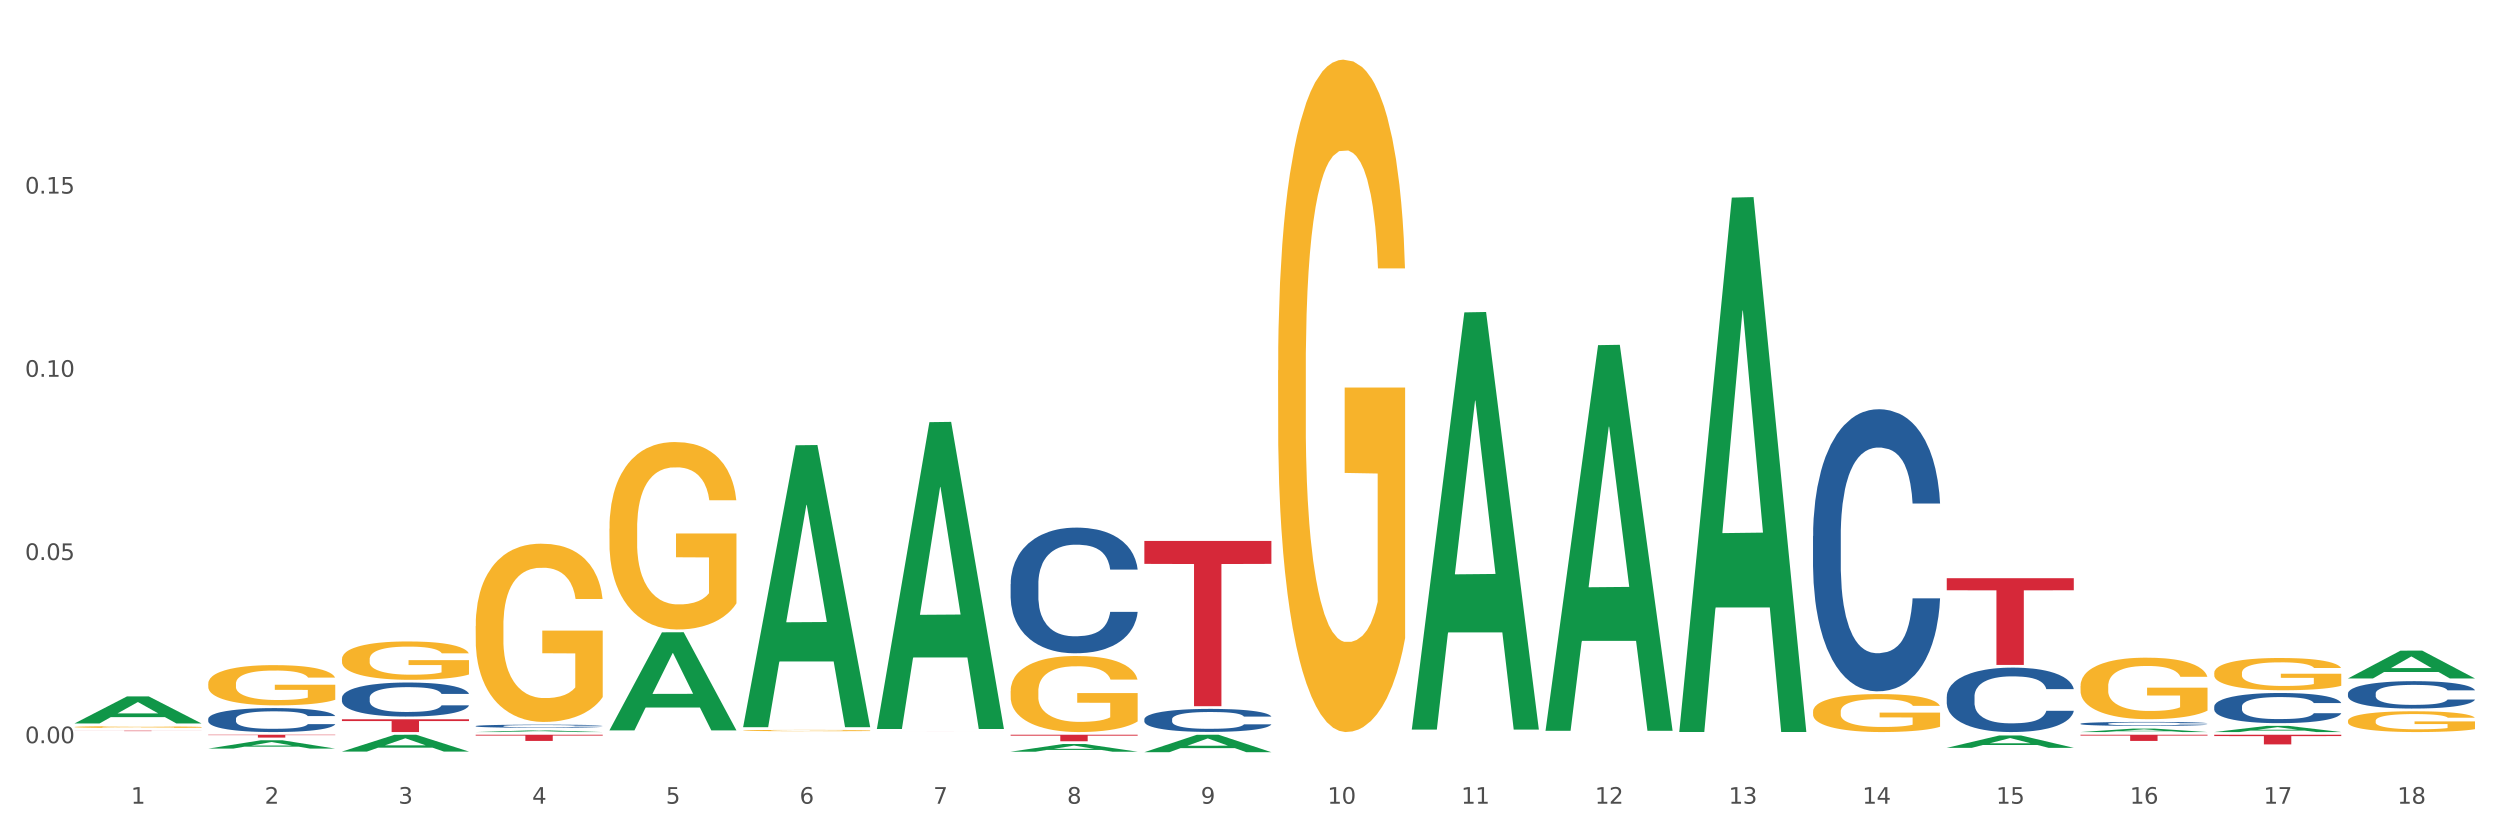 <?xml version="1.0" encoding="utf-8" standalone="no"?>
<!DOCTYPE svg PUBLIC "-//W3C//DTD SVG 1.1//EN"
  "http://www.w3.org/Graphics/SVG/1.1/DTD/svg11.dtd">
<svg xmlns:xlink="http://www.w3.org/1999/xlink" width="1080pt" height="360pt" viewBox="0 0 1080 360" xmlns="http://www.w3.org/2000/svg" version="1.1">
 <rect x="0" y="0" width="1080" height="360" fill="#333333" stroke="none"/>
 <defs>
  <style type="text/css">*{stroke-linejoin: round; stroke-linecap: butt}</style>
 </defs>
 <g id="figure_1">
  <g id="patch_1">
   <path d="M 0 360 
L 1080 360 
L 1080 0 
L 0 0 
z
" style="fill: #ffffff; stroke: #ffffff; stroke-linejoin: miter"/>
  </g>
  <g id="axes_1">
   <g id="matplotlib.axis_1">
    <g id="xtick_1">
     <g id="text_1">
      <!-- 1 -->
      <g style="fill: #4d4d4d" transform="translate(56.563 347.204) scale(0.096 -0.096)">
       <defs>
        <path id="DejaVuSans-31" d="M 794 531 
L 1825 531 
L 1825 4091 
L 703 3866 
L 703 4441 
L 1819 4666 
L 2450 4666 
L 2450 531 
L 3481 531 
L 3481 0 
L 794 0 
L 794 531 
z
" transform="scale(0.016)"/>
       </defs>
       <use xlink:href="#DejaVuSans-31"/>
      </g>
     </g>
    </g>
    <g id="xtick_2">
     <g id="text_2">
      <!-- 2 -->
      <g style="fill: #4d4d4d" transform="translate(114.336 347.204) scale(0.096 -0.096)">
       <defs>
        <path id="DejaVuSans-32" d="M 1228 531 
L 3431 531 
L 3431 0 
L 469 0 
L 469 531 
Q 828 903 1448 1529 
Q 2069 2156 2228 2338 
Q 2531 2678 2651 2914 
Q 2772 3150 2772 3378 
Q 2772 3750 2511 3984 
Q 2250 4219 1831 4219 
Q 1534 4219 1204 4116 
Q 875 4013 500 3803 
L 500 4441 
Q 881 4594 1212 4672 
Q 1544 4750 1819 4750 
Q 2544 4750 2975 4387 
Q 3406 4025 3406 3419 
Q 3406 3131 3298 2873 
Q 3191 2616 2906 2266 
Q 2828 2175 2409 1742 
Q 1991 1309 1228 531 
z
" transform="scale(0.016)"/>
       </defs>
       <use xlink:href="#DejaVuSans-32"/>
      </g>
     </g>
    </g>
    <g id="xtick_3">
     <g id="text_3">
      <!-- 3 -->
      <g style="fill: #4d4d4d" transform="translate(172.109 347.204) scale(0.096 -0.096)">
       <defs>
        <path id="DejaVuSans-33" d="M 2597 2516 
Q 3050 2419 3304 2112 
Q 3559 1806 3559 1356 
Q 3559 666 3084 287 
Q 2609 -91 1734 -91 
Q 1441 -91 1130 -33 
Q 819 25 488 141 
L 488 750 
Q 750 597 1062 519 
Q 1375 441 1716 441 
Q 2309 441 2620 675 
Q 2931 909 2931 1356 
Q 2931 1769 2642 2001 
Q 2353 2234 1838 2234 
L 1294 2234 
L 1294 2753 
L 1863 2753 
Q 2328 2753 2575 2939 
Q 2822 3125 2822 3475 
Q 2822 3834 2567 4026 
Q 2313 4219 1838 4219 
Q 1578 4219 1281 4162 
Q 984 4106 628 3988 
L 628 4550 
Q 988 4650 1302 4700 
Q 1616 4750 1894 4750 
Q 2613 4750 3031 4423 
Q 3450 4097 3450 3541 
Q 3450 3153 3228 2886 
Q 3006 2619 2597 2516 
z
" transform="scale(0.016)"/>
       </defs>
       <use xlink:href="#DejaVuSans-33"/>
      </g>
     </g>
    </g>
    <g id="xtick_4">
     <g id="text_4">
      <!-- 4 -->
      <g style="fill: #4d4d4d" transform="translate(229.882 347.204) scale(0.096 -0.096)">
       <defs>
        <path id="DejaVuSans-34" d="M 2419 4116 
L 825 1625 
L 2419 1625 
L 2419 4116 
z
M 2253 4666 
L 3047 4666 
L 3047 1625 
L 3713 1625 
L 3713 1100 
L 3047 1100 
L 3047 0 
L 2419 0 
L 2419 1100 
L 313 1100 
L 313 1709 
L 2253 4666 
z
" transform="scale(0.016)"/>
       </defs>
       <use xlink:href="#DejaVuSans-34"/>
      </g>
     </g>
    </g>
    <g id="xtick_5">
     <g id="text_5">
      <!-- 5 -->
      <g style="fill: #4d4d4d" transform="translate(287.655 347.204) scale(0.096 -0.096)">
       <defs>
        <path id="DejaVuSans-35" d="M 691 4666 
L 3169 4666 
L 3169 4134 
L 1269 4134 
L 1269 2991 
Q 1406 3038 1543 3061 
Q 1681 3084 1819 3084 
Q 2600 3084 3056 2656 
Q 3513 2228 3513 1497 
Q 3513 744 3044 326 
Q 2575 -91 1722 -91 
Q 1428 -91 1123 -41 
Q 819 9 494 109 
L 494 744 
Q 775 591 1075 516 
Q 1375 441 1709 441 
Q 2250 441 2565 725 
Q 2881 1009 2881 1497 
Q 2881 1984 2565 2268 
Q 2250 2553 1709 2553 
Q 1456 2553 1204 2497 
Q 953 2441 691 2322 
L 691 4666 
z
" transform="scale(0.016)"/>
       </defs>
       <use xlink:href="#DejaVuSans-35"/>
      </g>
     </g>
    </g>
    <g id="xtick_6">
     <g id="text_6">
      <!-- 6 -->
      <g style="fill: #4d4d4d" transform="translate(345.428 347.204) scale(0.096 -0.096)">
       <defs>
        <path id="DejaVuSans-36" d="M 2113 2584 
Q 1688 2584 1439 2293 
Q 1191 2003 1191 1497 
Q 1191 994 1439 701 
Q 1688 409 2113 409 
Q 2538 409 2786 701 
Q 3034 994 3034 1497 
Q 3034 2003 2786 2293 
Q 2538 2584 2113 2584 
z
M 3366 4563 
L 3366 3988 
Q 3128 4100 2886 4159 
Q 2644 4219 2406 4219 
Q 1781 4219 1451 3797 
Q 1122 3375 1075 2522 
Q 1259 2794 1537 2939 
Q 1816 3084 2150 3084 
Q 2853 3084 3261 2657 
Q 3669 2231 3669 1497 
Q 3669 778 3244 343 
Q 2819 -91 2113 -91 
Q 1303 -91 875 529 
Q 447 1150 447 2328 
Q 447 3434 972 4092 
Q 1497 4750 2381 4750 
Q 2619 4750 2861 4703 
Q 3103 4656 3366 4563 
z
" transform="scale(0.016)"/>
       </defs>
       <use xlink:href="#DejaVuSans-36"/>
      </g>
     </g>
    </g>
    <g id="xtick_7">
     <g id="text_7">
      <!-- 7 -->
      <g style="fill: #4d4d4d" transform="translate(403.201 347.204) scale(0.096 -0.096)">
       <defs>
        <path id="DejaVuSans-37" d="M 525 4666 
L 3525 4666 
L 3525 4397 
L 1831 0 
L 1172 0 
L 2766 4134 
L 525 4134 
L 525 4666 
z
" transform="scale(0.016)"/>
       </defs>
       <use xlink:href="#DejaVuSans-37"/>
      </g>
     </g>
    </g>
    <g id="xtick_8">
     <g id="text_8">
      <!-- 8 -->
      <g style="fill: #4d4d4d" transform="translate(460.974 347.204) scale(0.096 -0.096)">
       <defs>
        <path id="DejaVuSans-38" d="M 2034 2216 
Q 1584 2216 1326 1975 
Q 1069 1734 1069 1313 
Q 1069 891 1326 650 
Q 1584 409 2034 409 
Q 2484 409 2743 651 
Q 3003 894 3003 1313 
Q 3003 1734 2745 1975 
Q 2488 2216 2034 2216 
z
M 1403 2484 
Q 997 2584 770 2862 
Q 544 3141 544 3541 
Q 544 4100 942 4425 
Q 1341 4750 2034 4750 
Q 2731 4750 3128 4425 
Q 3525 4100 3525 3541 
Q 3525 3141 3298 2862 
Q 3072 2584 2669 2484 
Q 3125 2378 3379 2068 
Q 3634 1759 3634 1313 
Q 3634 634 3220 271 
Q 2806 -91 2034 -91 
Q 1263 -91 848 271 
Q 434 634 434 1313 
Q 434 1759 690 2068 
Q 947 2378 1403 2484 
z
M 1172 3481 
Q 1172 3119 1398 2916 
Q 1625 2713 2034 2713 
Q 2441 2713 2670 2916 
Q 2900 3119 2900 3481 
Q 2900 3844 2670 4047 
Q 2441 4250 2034 4250 
Q 1625 4250 1398 4047 
Q 1172 3844 1172 3481 
z
" transform="scale(0.016)"/>
       </defs>
       <use xlink:href="#DejaVuSans-38"/>
      </g>
     </g>
    </g>
    <g id="xtick_9">
     <g id="text_9">
      <!-- 9 -->
      <g style="fill: #4d4d4d" transform="translate(518.747 347.204) scale(0.096 -0.096)">
       <defs>
        <path id="DejaVuSans-39" d="M 703 97 
L 703 672 
Q 941 559 1184 500 
Q 1428 441 1663 441 
Q 2288 441 2617 861 
Q 2947 1281 2994 2138 
Q 2813 1869 2534 1725 
Q 2256 1581 1919 1581 
Q 1219 1581 811 2004 
Q 403 2428 403 3163 
Q 403 3881 828 4315 
Q 1253 4750 1959 4750 
Q 2769 4750 3195 4129 
Q 3622 3509 3622 2328 
Q 3622 1225 3098 567 
Q 2575 -91 1691 -91 
Q 1453 -91 1209 -44 
Q 966 3 703 97 
z
M 1959 2075 
Q 2384 2075 2632 2365 
Q 2881 2656 2881 3163 
Q 2881 3666 2632 3958 
Q 2384 4250 1959 4250 
Q 1534 4250 1286 3958 
Q 1038 3666 1038 3163 
Q 1038 2656 1286 2365 
Q 1534 2075 1959 2075 
z
" transform="scale(0.016)"/>
       </defs>
       <use xlink:href="#DejaVuSans-39"/>
      </g>
     </g>
    </g>
    <g id="xtick_10">
     <g id="text_10">
      <!-- 10 -->
      <g style="fill: #4d4d4d" transform="translate(573.466 347.204) scale(0.096 -0.096)">
       <defs>
        <path id="DejaVuSans-30" d="M 2034 4250 
Q 1547 4250 1301 3770 
Q 1056 3291 1056 2328 
Q 1056 1369 1301 889 
Q 1547 409 2034 409 
Q 2525 409 2770 889 
Q 3016 1369 3016 2328 
Q 3016 3291 2770 3770 
Q 2525 4250 2034 4250 
z
M 2034 4750 
Q 2819 4750 3233 4129 
Q 3647 3509 3647 2328 
Q 3647 1150 3233 529 
Q 2819 -91 2034 -91 
Q 1250 -91 836 529 
Q 422 1150 422 2328 
Q 422 3509 836 4129 
Q 1250 4750 2034 4750 
z
" transform="scale(0.016)"/>
       </defs>
       <use xlink:href="#DejaVuSans-31"/>
       <use xlink:href="#DejaVuSans-30" transform="translate(63.623 0)"/>
      </g>
     </g>
    </g>
    <g id="xtick_11">
     <g id="text_11">
      <!-- 11 -->
      <g style="fill: #4d4d4d" transform="translate(631.239 347.204) scale(0.096 -0.096)">
       <use xlink:href="#DejaVuSans-31"/>
       <use xlink:href="#DejaVuSans-31" transform="translate(63.623 0)"/>
      </g>
     </g>
    </g>
    <g id="xtick_12">
     <g id="text_12">
      <!-- 12 -->
      <g style="fill: #4d4d4d" transform="translate(689.012 347.204) scale(0.096 -0.096)">
       <use xlink:href="#DejaVuSans-31"/>
       <use xlink:href="#DejaVuSans-32" transform="translate(63.623 0)"/>
      </g>
     </g>
    </g>
    <g id="xtick_13">
     <g id="text_13">
      <!-- 13 -->
      <g style="fill: #4d4d4d" transform="translate(746.785 347.204) scale(0.096 -0.096)">
       <use xlink:href="#DejaVuSans-31"/>
       <use xlink:href="#DejaVuSans-33" transform="translate(63.623 0)"/>
      </g>
     </g>
    </g>
    <g id="xtick_14">
     <g id="text_14">
      <!-- 14 -->
      <g style="fill: #4d4d4d" transform="translate(804.558 347.204) scale(0.096 -0.096)">
       <use xlink:href="#DejaVuSans-31"/>
       <use xlink:href="#DejaVuSans-34" transform="translate(63.623 0)"/>
      </g>
     </g>
    </g>
    <g id="xtick_15">
     <g id="text_15">
      <!-- 15 -->
      <g style="fill: #4d4d4d" transform="translate(862.331 347.204) scale(0.096 -0.096)">
       <use xlink:href="#DejaVuSans-31"/>
       <use xlink:href="#DejaVuSans-35" transform="translate(63.623 0)"/>
      </g>
     </g>
    </g>
    <g id="xtick_16">
     <g id="text_16">
      <!-- 16 -->
      <g style="fill: #4d4d4d" transform="translate(920.104 347.204) scale(0.096 -0.096)">
       <use xlink:href="#DejaVuSans-31"/>
       <use xlink:href="#DejaVuSans-36" transform="translate(63.623 0)"/>
      </g>
     </g>
    </g>
    <g id="xtick_17">
     <g id="text_17">
      <!-- 17 -->
      <g style="fill: #4d4d4d" transform="translate(977.877 347.204) scale(0.096 -0.096)">
       <use xlink:href="#DejaVuSans-31"/>
       <use xlink:href="#DejaVuSans-37" transform="translate(63.623 0)"/>
      </g>
     </g>
    </g>
    <g id="xtick_18">
     <g id="text_18">
      <!-- 18 -->
      <g style="fill: #4d4d4d" transform="translate(1035.65 347.204) scale(0.096 -0.096)">
       <use xlink:href="#DejaVuSans-31"/>
       <use xlink:href="#DejaVuSans-38" transform="translate(63.623 0)"/>
      </g>
     </g>
    </g>
    <g id="xtick_19"/>
    <g id="xtick_20"/>
    <g id="xtick_21"/>
    <g id="xtick_22"/>
    <g id="xtick_23"/>
    <g id="xtick_24"/>
    <g id="xtick_25"/>
    <g id="xtick_26"/>
    <g id="xtick_27"/>
    <g id="xtick_28"/>
    <g id="xtick_29"/>
    <g id="xtick_30"/>
    <g id="xtick_31"/>
    <g id="xtick_32"/>
    <g id="xtick_33"/>
    <g id="xtick_34"/>
    <g id="xtick_35"/>
   </g>
   <g id="matplotlib.axis_2">
    <g id="ytick_1">
     <g id="text_19">
      <!-- 0.00 -->
      <g style="fill: #4d4d4d" transform="translate(10.8 321.062) scale(0.096 -0.096)">
       <defs>
        <path id="DejaVuSans-2e" d="M 684 794 
L 1344 794 
L 1344 0 
L 684 0 
L 684 794 
z
" transform="scale(0.016)"/>
       </defs>
       <use xlink:href="#DejaVuSans-30"/>
       <use xlink:href="#DejaVuSans-2e" transform="translate(63.623 0)"/>
       <use xlink:href="#DejaVuSans-30" transform="translate(95.41 0)"/>
       <use xlink:href="#DejaVuSans-30" transform="translate(159.033 0)"/>
      </g>
     </g>
    </g>
    <g id="ytick_2">
     <g id="text_20">
      <!-- 0.05 -->
      <g style="fill: #4d4d4d" transform="translate(10.8 241.919) scale(0.096 -0.096)">
       <use xlink:href="#DejaVuSans-30"/>
       <use xlink:href="#DejaVuSans-2e" transform="translate(63.623 0)"/>
       <use xlink:href="#DejaVuSans-30" transform="translate(95.41 0)"/>
       <use xlink:href="#DejaVuSans-35" transform="translate(159.033 0)"/>
      </g>
     </g>
    </g>
    <g id="ytick_3">
     <g id="text_21">
      <!-- 0.10 -->
      <g style="fill: #4d4d4d" transform="translate(10.8 162.776) scale(0.096 -0.096)">
       <use xlink:href="#DejaVuSans-30"/>
       <use xlink:href="#DejaVuSans-2e" transform="translate(63.623 0)"/>
       <use xlink:href="#DejaVuSans-31" transform="translate(95.41 0)"/>
       <use xlink:href="#DejaVuSans-30" transform="translate(159.033 0)"/>
      </g>
     </g>
    </g>
    <g id="ytick_4">
     <g id="text_22">
      <!-- 0.15 -->
      <g style="fill: #4d4d4d" transform="translate(10.8 83.633) scale(0.096 -0.096)">
       <use xlink:href="#DejaVuSans-30"/>
       <use xlink:href="#DejaVuSans-2e" transform="translate(63.623 0)"/>
       <use xlink:href="#DejaVuSans-31" transform="translate(95.41 0)"/>
       <use xlink:href="#DejaVuSans-35" transform="translate(159.033 0)"/>
      </g>
     </g>
    </g>
    <g id="ytick_5"/>
    <g id="ytick_6"/>
    <g id="ytick_7"/>
    <g id="ytick_8"/>
   </g>
   <g id="PolyCollection_1">
    <path d="M 436.586 298.572 
L 436.651 298.542 
L 436.651 297.462 
L 436.78 296.531 
L 437.428 294.281 
L 438.4 292.42 
L 439.113 291.43 
L 439.826 290.619 
L 440.668 289.809 
L 441.705 288.969 
L 443.584 287.738 
L 444.75 287.108 
L 446.176 286.448 
L 448.768 285.488 
L 450.647 284.947 
L 452.591 284.497 
L 455.766 283.957 
L 457.84 283.717 
L 460.043 283.537 
L 462.7 283.417 
L 464.708 283.387 
L 469.115 283.477 
L 472.873 283.747 
L 474.687 283.957 
L 477.02 284.317 
L 478.251 284.557 
L 480.26 285.037 
L 482.334 285.668 
L 483.759 286.208 
L 485.898 287.228 
L 487.517 288.248 
L 489.008 289.509 
L 489.785 290.379 
L 490.369 291.19 
L 490.887 292.12 
L 491.405 293.59 
L 479.742 293.59 
L 479.288 292.54 
L 478.575 291.55 
L 477.539 290.589 
L 476.631 289.989 
L 475.076 289.239 
L 473.651 288.759 
L 472.16 288.399 
L 470.346 288.098 
L 468.92 287.948 
L 466.912 287.828 
L 462.959 287.858 
L 460.302 288.098 
L 458.488 288.399 
L 457.321 288.669 
L 456.285 288.969 
L 455.118 289.389 
L 453.757 290.019 
L 452.785 290.589 
L 451.814 291.31 
L 451.036 292.03 
L 450.323 292.87 
L 449.74 293.77 
L 449.286 294.701 
L 448.898 295.841 
L 448.574 297.732 
L 448.574 301.843 
L 448.703 302.774 
L 449.027 304.004 
L 449.416 304.934 
L 450.064 306.045 
L 450.647 306.795 
L 451.749 307.876 
L 452.98 308.776 
L 453.952 309.346 
L 454.924 309.826 
L 456.609 310.486 
L 458.488 311.027 
L 460.108 311.357 
L 462.311 311.657 
L 463.801 311.777 
L 465.097 311.837 
L 468.272 311.837 
L 470.54 311.747 
L 473.067 311.537 
L 475.011 311.267 
L 476.631 310.937 
L 478.446 310.396 
L 479.612 309.886 
L 479.612 303.614 
L 465.356 303.584 
L 465.356 299.413 
L 491.47 299.413 
L 491.47 311.657 
L 490.369 312.287 
L 489.137 312.857 
L 487.841 313.368 
L 485.898 313.998 
L 483.565 314.598 
L 481.491 315.018 
L 479.288 315.378 
L 476.696 315.708 
L 473.327 316.008 
L 471.253 316.129 
L 468.661 316.219 
L 465.616 316.249 
L 462.959 316.189 
L 460.367 316.038 
L 457.645 315.768 
L 454.989 315.378 
L 452.98 314.988 
L 450.971 314.508 
L 448.833 313.878 
L 447.148 313.277 
L 445.852 312.737 
L 444.426 312.047 
L 442.871 311.147 
L 441.705 310.336 
L 440.668 309.496 
L 439.567 308.416 
L 438.789 307.485 
L 438.011 306.315 
L 437.558 305.445 
L 437.039 304.094 
L 436.651 302.204 
L 436.586 298.572 
z
" clip-path="url(#p585b6f91aa)" style="fill: #f7b32b"/>
    <path d="M 552.132 159.995 
L 552.197 159.729 
L 552.197 150.179 
L 552.326 141.955 
L 552.974 122.059 
L 553.946 105.611 
L 554.659 96.856 
L 555.372 89.694 
L 556.214 82.531 
L 557.251 75.103 
L 559.13 64.226 
L 560.296 58.655 
L 561.722 52.819 
L 564.314 44.33 
L 566.193 39.554 
L 568.137 35.575 
L 571.312 30.8 
L 573.386 28.678 
L 575.589 27.086 
L 578.246 26.025 
L 580.254 25.759 
L 584.661 26.555 
L 588.419 28.943 
L 590.233 30.8 
L 592.566 33.983 
L 593.797 36.106 
L 595.806 40.35 
L 597.88 45.921 
L 599.305 50.696 
L 601.443 59.716 
L 603.063 68.736 
L 604.554 79.878 
L 605.331 87.571 
L 605.915 94.734 
L 606.433 102.958 
L 606.951 115.957 
L 595.288 115.957 
L 594.834 106.672 
L 594.121 97.918 
L 593.084 89.428 
L 592.177 84.123 
L 590.622 77.49 
L 589.197 73.246 
L 587.706 70.062 
L 585.892 67.41 
L 584.466 66.083 
L 582.458 65.022 
L 578.505 65.287 
L 575.848 67.41 
L 574.034 70.062 
L 572.867 72.45 
L 571.831 75.103 
L 570.664 78.817 
L 569.303 84.388 
L 568.331 89.428 
L 567.359 95.795 
L 566.582 102.162 
L 565.869 109.59 
L 565.286 117.549 
L 564.832 125.773 
L 564.444 135.854 
L 564.12 152.567 
L 564.12 188.911 
L 564.249 197.135 
L 564.573 208.012 
L 564.962 216.235 
L 565.61 226.051 
L 566.193 232.683 
L 567.295 242.234 
L 568.526 250.192 
L 569.498 255.233 
L 570.47 259.477 
L 572.155 265.313 
L 574.034 270.089 
L 575.654 273.007 
L 577.857 275.66 
L 579.347 276.721 
L 580.643 277.251 
L 583.818 277.251 
L 586.086 276.456 
L 588.613 274.599 
L 590.557 272.211 
L 592.177 269.293 
L 593.992 264.518 
L 595.158 260.008 
L 595.158 204.563 
L 580.902 204.298 
L 580.902 167.423 
L 607.016 167.423 
L 607.016 275.66 
L 605.915 281.231 
L 604.683 286.271 
L 603.387 290.781 
L 601.443 296.352 
L 599.111 301.658 
L 597.037 305.372 
L 594.834 308.555 
L 592.242 311.473 
L 588.873 314.126 
L 586.799 315.187 
L 584.207 315.983 
L 581.162 316.249 
L 578.505 315.718 
L 575.913 314.392 
L 573.191 312.004 
L 570.535 308.555 
L 568.526 305.106 
L 566.517 300.862 
L 564.379 295.291 
L 562.694 289.985 
L 561.398 285.21 
L 559.972 279.108 
L 558.417 271.15 
L 557.251 263.987 
L 556.214 256.559 
L 555.113 247.009 
L 554.335 238.785 
L 553.557 228.439 
L 553.104 220.745 
L 552.585 208.807 
L 552.197 192.094 
L 552.132 159.995 
z
" clip-path="url(#p585b6f91aa)" style="fill: #f7b32b"/>
    <path d="M 321.04 315.577 
L 321.105 315.577 
L 321.105 315.558 
L 321.234 315.542 
L 321.882 315.502 
L 322.854 315.47 
L 323.567 315.452 
L 324.28 315.438 
L 325.122 315.424 
L 326.159 315.409 
L 328.038 315.388 
L 329.205 315.377 
L 330.63 315.365 
L 333.222 315.348 
L 335.101 315.339 
L 337.045 315.331 
L 340.22 315.322 
L 342.294 315.317 
L 344.497 315.314 
L 347.154 315.312 
L 349.162 315.312 
L 353.569 315.313 
L 357.327 315.318 
L 359.141 315.322 
L 361.474 315.328 
L 362.705 315.332 
L 364.714 315.34 
L 366.788 315.351 
L 368.213 315.361 
L 370.352 315.379 
L 371.972 315.397 
L 373.462 315.419 
L 374.239 315.434 
L 374.823 315.448 
L 375.341 315.464 
L 375.859 315.49 
L 364.196 315.49 
L 363.742 315.472 
L 363.029 315.454 
L 361.993 315.438 
L 361.085 315.427 
L 359.53 315.414 
L 358.105 315.406 
L 356.614 315.399 
L 354.8 315.394 
L 353.374 315.391 
L 351.366 315.389 
L 347.413 315.39 
L 344.756 315.394 
L 342.942 315.399 
L 341.775 315.404 
L 340.739 315.409 
L 339.572 315.417 
L 338.212 315.428 
L 337.24 315.438 
L 336.268 315.45 
L 335.49 315.463 
L 334.777 315.478 
L 334.194 315.493 
L 333.74 315.51 
L 333.352 315.53 
L 333.028 315.563 
L 333.028 315.635 
L 333.157 315.651 
L 333.481 315.673 
L 333.87 315.689 
L 334.518 315.708 
L 335.101 315.721 
L 336.203 315.74 
L 337.434 315.756 
L 338.406 315.766 
L 339.378 315.774 
L 341.063 315.786 
L 342.942 315.795 
L 344.562 315.801 
L 346.765 315.806 
L 348.255 315.809 
L 349.551 315.81 
L 352.726 315.81 
L 354.994 315.808 
L 357.521 315.804 
L 359.465 315.8 
L 361.085 315.794 
L 362.9 315.784 
L 364.066 315.775 
L 364.066 315.666 
L 349.81 315.665 
L 349.81 315.592 
L 375.924 315.592 
L 375.924 315.806 
L 374.823 315.818 
L 373.591 315.828 
L 372.296 315.836 
L 370.352 315.847 
L 368.019 315.858 
L 365.945 315.865 
L 363.742 315.872 
L 361.15 315.877 
L 357.781 315.883 
L 355.707 315.885 
L 353.115 315.886 
L 350.07 315.887 
L 347.413 315.886 
L 344.821 315.883 
L 342.099 315.878 
L 339.443 315.872 
L 337.434 315.865 
L 335.425 315.856 
L 333.287 315.845 
L 331.602 315.835 
L 330.306 315.825 
L 328.881 315.813 
L 327.325 315.798 
L 326.159 315.783 
L 325.122 315.769 
L 324.021 315.75 
L 323.243 315.733 
L 322.465 315.713 
L 322.012 315.698 
L 321.493 315.674 
L 321.105 315.641 
L 321.04 315.577 
z
" clip-path="url(#p585b6f91aa)" style="fill: #f7b32b"/>
    <path d="M 263.267 228.386 
L 263.332 228.312 
L 263.332 225.649 
L 263.461 223.356 
L 264.109 217.809 
L 265.081 213.223 
L 265.794 210.782 
L 266.507 208.784 
L 267.349 206.787 
L 268.386 204.716 
L 270.265 201.684 
L 271.432 200.13 
L 272.857 198.503 
L 275.449 196.136 
L 277.328 194.804 
L 279.272 193.695 
L 282.447 192.364 
L 284.521 191.772 
L 286.724 191.328 
L 289.381 191.032 
L 291.389 190.958 
L 295.796 191.18 
L 299.554 191.846 
L 301.368 192.364 
L 303.701 193.251 
L 304.932 193.843 
L 306.941 195.026 
L 309.015 196.58 
L 310.44 197.911 
L 312.579 200.426 
L 314.199 202.941 
L 315.689 206.048 
L 316.466 208.193 
L 317.05 210.19 
L 317.568 212.483 
L 318.086 216.107 
L 306.423 216.107 
L 305.969 213.518 
L 305.256 211.078 
L 304.22 208.711 
L 303.312 207.231 
L 301.757 205.382 
L 300.332 204.198 
L 298.841 203.311 
L 297.027 202.571 
L 295.601 202.201 
L 293.593 201.905 
L 289.64 201.979 
L 286.983 202.571 
L 285.169 203.311 
L 284.002 203.977 
L 282.966 204.716 
L 281.799 205.752 
L 280.439 207.305 
L 279.467 208.711 
L 278.495 210.486 
L 277.717 212.261 
L 277.004 214.332 
L 276.421 216.551 
L 275.967 218.844 
L 275.579 221.655 
L 275.255 226.315 
L 275.255 236.449 
L 275.384 238.742 
L 275.708 241.774 
L 276.097 244.067 
L 276.745 246.804 
L 277.328 248.653 
L 278.43 251.316 
L 279.661 253.535 
L 280.633 254.941 
L 281.605 256.124 
L 283.29 257.751 
L 285.169 259.083 
L 286.789 259.897 
L 288.992 260.636 
L 290.482 260.932 
L 291.778 261.08 
L 294.953 261.08 
L 297.221 260.858 
L 299.748 260.34 
L 301.692 259.675 
L 303.312 258.861 
L 305.127 257.53 
L 306.293 256.272 
L 306.293 240.813 
L 292.037 240.739 
L 292.037 230.457 
L 318.151 230.457 
L 318.151 260.636 
L 317.05 262.19 
L 315.819 263.595 
L 314.523 264.852 
L 312.579 266.406 
L 310.246 267.885 
L 308.172 268.921 
L 305.969 269.808 
L 303.377 270.622 
L 300.008 271.362 
L 297.934 271.658 
L 295.342 271.879 
L 292.297 271.953 
L 289.64 271.805 
L 287.048 271.436 
L 284.326 270.77 
L 281.67 269.808 
L 279.661 268.847 
L 277.652 267.663 
L 275.514 266.11 
L 273.829 264.631 
L 272.533 263.299 
L 271.108 261.598 
L 269.552 259.379 
L 268.386 257.382 
L 267.349 255.311 
L 266.248 252.648 
L 265.47 250.355 
L 264.692 247.47 
L 264.239 245.325 
L 263.721 241.996 
L 263.332 237.336 
L 263.267 228.386 
z
" clip-path="url(#p585b6f91aa)" style="fill: #f7b32b"/>
    <path d="M 147.721 284.766 
L 147.786 284.751 
L 147.786 284.206 
L 147.915 283.737 
L 148.563 282.601 
L 149.535 281.662 
L 150.248 281.162 
L 150.961 280.754 
L 151.803 280.345 
L 152.84 279.921 
L 154.719 279.3 
L 155.886 278.982 
L 157.311 278.649 
L 159.903 278.164 
L 161.782 277.892 
L 163.726 277.664 
L 166.901 277.392 
L 168.975 277.271 
L 171.178 277.18 
L 173.835 277.119 
L 175.844 277.104 
L 180.25 277.15 
L 184.008 277.286 
L 185.822 277.392 
L 188.155 277.574 
L 189.386 277.695 
L 191.395 277.937 
L 193.469 278.255 
L 194.894 278.528 
L 197.033 279.042 
L 198.653 279.557 
L 200.143 280.193 
L 200.921 280.632 
L 201.504 281.041 
L 202.022 281.511 
L 202.54 282.253 
L 190.877 282.253 
L 190.423 281.723 
L 189.71 281.223 
L 188.674 280.738 
L 187.766 280.436 
L 186.211 280.057 
L 184.786 279.815 
L 183.295 279.633 
L 181.481 279.482 
L 180.055 279.406 
L 178.047 279.345 
L 174.094 279.36 
L 171.437 279.482 
L 169.623 279.633 
L 168.456 279.769 
L 167.42 279.921 
L 166.253 280.133 
L 164.893 280.451 
L 163.921 280.738 
L 162.949 281.102 
L 162.171 281.465 
L 161.458 281.889 
L 160.875 282.344 
L 160.421 282.813 
L 160.033 283.388 
L 159.709 284.342 
L 159.709 286.417 
L 159.838 286.886 
L 160.162 287.507 
L 160.551 287.977 
L 161.199 288.537 
L 161.782 288.916 
L 162.884 289.461 
L 164.115 289.915 
L 165.087 290.203 
L 166.059 290.445 
L 167.744 290.778 
L 169.623 291.051 
L 171.243 291.217 
L 173.446 291.369 
L 174.936 291.429 
L 176.232 291.46 
L 179.407 291.46 
L 181.675 291.414 
L 184.203 291.308 
L 186.146 291.172 
L 187.766 291.005 
L 189.581 290.733 
L 190.747 290.475 
L 190.747 287.31 
L 176.491 287.295 
L 176.491 285.19 
L 202.605 285.19 
L 202.605 291.369 
L 201.504 291.687 
L 200.273 291.974 
L 198.977 292.232 
L 197.033 292.55 
L 194.7 292.853 
L 192.626 293.065 
L 190.423 293.246 
L 187.831 293.413 
L 184.462 293.564 
L 182.388 293.625 
L 179.796 293.67 
L 176.751 293.686 
L 174.094 293.655 
L 171.502 293.58 
L 168.78 293.443 
L 166.124 293.246 
L 164.115 293.05 
L 162.106 292.807 
L 159.968 292.489 
L 158.283 292.186 
L 156.987 291.914 
L 155.562 291.566 
L 154.006 291.111 
L 152.84 290.702 
L 151.803 290.278 
L 150.702 289.733 
L 149.924 289.264 
L 149.147 288.673 
L 148.693 288.234 
L 148.175 287.553 
L 147.786 286.599 
L 147.721 284.766 
z
" clip-path="url(#p585b6f91aa)" style="fill: #f7b32b"/>
    <path d="M 205.494 270.456 
L 205.559 270.386 
L 205.559 267.854 
L 205.688 265.674 
L 206.336 260.399 
L 207.308 256.038 
L 208.021 253.717 
L 208.734 251.818 
L 209.576 249.919 
L 210.613 247.949 
L 212.492 245.066 
L 213.659 243.589 
L 215.084 242.041 
L 217.676 239.791 
L 219.555 238.525 
L 221.499 237.47 
L 224.674 236.204 
L 226.748 235.641 
L 228.951 235.219 
L 231.608 234.938 
L 233.616 234.867 
L 238.023 235.078 
L 241.781 235.711 
L 243.595 236.204 
L 245.928 237.048 
L 247.159 237.61 
L 249.168 238.736 
L 251.242 240.213 
L 252.667 241.479 
L 254.806 243.87 
L 256.426 246.261 
L 257.916 249.215 
L 258.694 251.255 
L 259.277 253.154 
L 259.795 255.335 
L 260.313 258.781 
L 248.65 258.781 
L 248.196 256.319 
L 247.483 253.998 
L 246.447 251.747 
L 245.539 250.341 
L 243.984 248.582 
L 242.559 247.457 
L 241.068 246.613 
L 239.254 245.91 
L 237.828 245.558 
L 235.82 245.277 
L 231.867 245.347 
L 229.21 245.91 
L 227.396 246.613 
L 226.229 247.246 
L 225.193 247.949 
L 224.026 248.934 
L 222.666 250.411 
L 221.694 251.747 
L 220.722 253.436 
L 219.944 255.124 
L 219.231 257.093 
L 218.648 259.203 
L 218.194 261.383 
L 217.806 264.056 
L 217.482 268.487 
L 217.482 278.123 
L 217.611 280.303 
L 217.935 283.187 
L 218.324 285.367 
L 218.972 287.97 
L 219.555 289.728 
L 220.657 292.26 
L 221.888 294.37 
L 222.86 295.706 
L 223.832 296.832 
L 225.517 298.379 
L 227.396 299.645 
L 229.016 300.419 
L 231.219 301.122 
L 232.709 301.403 
L 234.005 301.544 
L 237.18 301.544 
L 239.448 301.333 
L 241.975 300.841 
L 243.919 300.208 
L 245.539 299.434 
L 247.354 298.168 
L 248.52 296.972 
L 248.52 282.273 
L 234.264 282.202 
L 234.264 272.426 
L 260.378 272.426 
L 260.378 301.122 
L 259.277 302.599 
L 258.046 303.935 
L 256.75 305.131 
L 254.806 306.608 
L 252.473 308.015 
L 250.399 309 
L 248.196 309.844 
L 245.604 310.617 
L 242.235 311.321 
L 240.161 311.602 
L 237.569 311.813 
L 234.524 311.883 
L 231.867 311.743 
L 229.275 311.391 
L 226.553 310.758 
L 223.897 309.844 
L 221.888 308.929 
L 219.879 307.804 
L 217.741 306.327 
L 216.056 304.92 
L 214.76 303.654 
L 213.335 302.036 
L 211.779 299.926 
L 210.613 298.027 
L 209.576 296.058 
L 208.475 293.526 
L 207.697 291.346 
L 206.92 288.603 
L 206.466 286.563 
L 205.948 283.398 
L 205.559 278.967 
L 205.494 270.456 
z
" clip-path="url(#p585b6f91aa)" style="fill: #f7b32b"/>
    <path d="M 956.543 290.697 
L 956.607 290.684 
L 956.607 290.226 
L 956.737 289.831 
L 957.385 288.875 
L 958.357 288.086 
L 959.07 287.665 
L 959.783 287.321 
L 960.625 286.977 
L 961.662 286.621 
L 963.541 286.098 
L 964.707 285.831 
L 966.133 285.551 
L 968.725 285.143 
L 970.604 284.914 
L 972.548 284.723 
L 975.723 284.493 
L 977.797 284.391 
L 980 284.315 
L 982.656 284.264 
L 984.665 284.251 
L 989.072 284.289 
L 992.83 284.404 
L 994.644 284.493 
L 996.977 284.646 
L 998.208 284.748 
L 1000.217 284.952 
L 1002.29 285.219 
L 1003.716 285.449 
L 1005.854 285.882 
L 1007.474 286.315 
L 1008.965 286.85 
L 1009.742 287.219 
L 1010.325 287.563 
L 1010.844 287.958 
L 1011.362 288.582 
L 999.698 288.582 
L 999.245 288.136 
L 998.532 287.716 
L 997.495 287.308 
L 996.588 287.054 
L 995.033 286.735 
L 993.607 286.531 
L 992.117 286.379 
L 990.303 286.251 
L 988.877 286.187 
L 986.868 286.137 
L 982.916 286.149 
L 980.259 286.251 
L 978.445 286.379 
L 977.278 286.493 
L 976.241 286.621 
L 975.075 286.799 
L 973.714 287.066 
L 972.742 287.308 
L 971.77 287.614 
L 970.993 287.92 
L 970.28 288.277 
L 969.697 288.659 
L 969.243 289.054 
L 968.854 289.538 
L 968.53 290.34 
L 968.53 292.085 
L 968.66 292.48 
L 968.984 293.003 
L 969.373 293.397 
L 970.021 293.869 
L 970.604 294.187 
L 971.706 294.646 
L 972.937 295.028 
L 973.909 295.27 
L 974.881 295.474 
L 976.565 295.754 
L 978.445 295.983 
L 980.065 296.123 
L 982.268 296.251 
L 983.758 296.302 
L 985.054 296.327 
L 988.229 296.327 
L 990.497 296.289 
L 993.024 296.2 
L 994.968 296.085 
L 996.588 295.945 
L 998.403 295.716 
L 999.569 295.499 
L 999.569 292.837 
L 985.313 292.824 
L 985.313 291.054 
L 1011.427 291.054 
L 1011.427 296.251 
L 1010.325 296.518 
L 1009.094 296.76 
L 1007.798 296.977 
L 1005.854 297.244 
L 1003.522 297.499 
L 1001.448 297.678 
L 999.245 297.83 
L 996.653 297.971 
L 993.283 298.098 
L 991.21 298.149 
L 988.618 298.187 
L 985.572 298.2 
L 982.916 298.174 
L 980.324 298.111 
L 977.602 297.996 
L 974.945 297.83 
L 972.937 297.665 
L 970.928 297.461 
L 968.79 297.194 
L 967.105 296.939 
L 965.809 296.709 
L 964.383 296.416 
L 962.828 296.034 
L 961.662 295.69 
L 960.625 295.334 
L 959.523 294.875 
L 958.746 294.48 
L 957.968 293.983 
L 957.515 293.614 
L 956.996 293.041 
L 956.607 292.238 
L 956.543 290.697 
z
" clip-path="url(#p585b6f91aa)" style="fill: #f7b32b"/>
    <path d="M 1014.316 311.418 
L 1014.38 311.41 
L 1014.38 311.115 
L 1014.51 310.861 
L 1015.158 310.246 
L 1016.13 309.737 
L 1016.843 309.466 
L 1017.556 309.245 
L 1018.398 309.024 
L 1019.435 308.794 
L 1021.314 308.458 
L 1022.48 308.286 
L 1023.906 308.105 
L 1026.498 307.843 
L 1028.377 307.695 
L 1030.321 307.572 
L 1033.496 307.424 
L 1035.57 307.359 
L 1037.773 307.31 
L 1040.429 307.277 
L 1042.438 307.269 
L 1046.845 307.293 
L 1050.603 307.367 
L 1052.417 307.424 
L 1054.75 307.523 
L 1055.981 307.588 
L 1057.99 307.72 
L 1060.063 307.892 
L 1061.489 308.039 
L 1063.627 308.318 
L 1065.247 308.597 
L 1066.738 308.942 
L 1067.515 309.179 
L 1068.098 309.401 
L 1068.617 309.655 
L 1069.135 310.057 
L 1057.471 310.057 
L 1057.018 309.77 
L 1056.305 309.499 
L 1055.268 309.237 
L 1054.361 309.073 
L 1052.806 308.868 
L 1051.38 308.737 
L 1049.89 308.638 
L 1048.076 308.556 
L 1046.65 308.515 
L 1044.641 308.482 
L 1040.689 308.491 
L 1038.032 308.556 
L 1036.218 308.638 
L 1035.051 308.712 
L 1034.014 308.794 
L 1032.848 308.909 
L 1031.487 309.081 
L 1030.515 309.237 
L 1029.543 309.434 
L 1028.766 309.63 
L 1028.053 309.86 
L 1027.47 310.106 
L 1027.016 310.36 
L 1026.627 310.672 
L 1026.303 311.189 
L 1026.303 312.312 
L 1026.433 312.566 
L 1026.757 312.903 
L 1027.146 313.157 
L 1027.794 313.46 
L 1028.377 313.665 
L 1029.479 313.961 
L 1030.71 314.207 
L 1031.682 314.362 
L 1032.654 314.494 
L 1034.338 314.674 
L 1036.218 314.822 
L 1037.838 314.912 
L 1040.041 314.994 
L 1041.531 315.027 
L 1042.827 315.043 
L 1046.002 315.043 
L 1048.27 315.018 
L 1050.797 314.961 
L 1052.741 314.887 
L 1054.361 314.797 
L 1056.176 314.649 
L 1057.342 314.51 
L 1057.342 312.796 
L 1043.086 312.788 
L 1043.086 311.648 
L 1069.2 311.648 
L 1069.2 314.994 
L 1068.098 315.166 
L 1066.867 315.322 
L 1065.571 315.461 
L 1063.627 315.633 
L 1061.295 315.797 
L 1059.221 315.912 
L 1057.018 316.011 
L 1054.426 316.101 
L 1051.056 316.183 
L 1048.983 316.216 
L 1046.391 316.24 
L 1043.345 316.249 
L 1040.689 316.232 
L 1038.097 316.191 
L 1035.375 316.117 
L 1032.718 316.011 
L 1030.71 315.904 
L 1028.701 315.773 
L 1026.563 315.601 
L 1024.878 315.437 
L 1023.582 315.289 
L 1022.156 315.1 
L 1020.601 314.854 
L 1019.435 314.633 
L 1018.398 314.403 
L 1017.296 314.108 
L 1016.519 313.854 
L 1015.741 313.534 
L 1015.288 313.296 
L 1014.769 312.927 
L 1014.38 312.411 
L 1014.316 311.418 
z
" clip-path="url(#p585b6f91aa)" style="fill: #f7b32b"/>
    <path d="M 32.175 314.062 
L 32.24 314.061 
L 32.24 314.036 
L 32.369 314.014 
L 33.017 313.962 
L 33.989 313.918 
L 34.702 313.895 
L 35.415 313.876 
L 36.257 313.857 
L 37.294 313.838 
L 39.173 313.809 
L 40.34 313.794 
L 41.765 313.779 
L 44.357 313.757 
L 46.236 313.744 
L 48.18 313.733 
L 51.355 313.721 
L 53.429 313.715 
L 55.632 313.711 
L 58.289 313.708 
L 60.298 313.708 
L 64.704 313.71 
L 68.462 313.716 
L 70.277 313.721 
L 72.609 313.729 
L 73.84 313.735 
L 75.849 313.746 
L 77.923 313.761 
L 79.348 313.773 
L 81.487 313.797 
L 83.107 313.821 
L 84.597 313.85 
L 85.375 313.871 
L 85.958 313.89 
L 86.476 313.911 
L 86.995 313.946 
L 75.331 313.946 
L 74.877 313.921 
L 74.164 313.898 
L 73.128 313.876 
L 72.22 313.862 
L 70.665 313.844 
L 69.24 313.833 
L 67.749 313.824 
L 65.935 313.817 
L 64.509 313.814 
L 62.501 313.811 
L 58.548 313.812 
L 55.891 313.817 
L 54.077 313.824 
L 52.911 313.831 
L 51.874 313.838 
L 50.707 313.848 
L 49.347 313.862 
L 48.375 313.876 
L 47.403 313.892 
L 46.625 313.909 
L 45.912 313.929 
L 45.329 313.95 
L 44.876 313.972 
L 44.487 313.998 
L 44.163 314.042 
L 44.163 314.138 
L 44.292 314.16 
L 44.616 314.189 
L 45.005 314.21 
L 45.653 314.236 
L 46.236 314.254 
L 47.338 314.279 
L 48.569 314.3 
L 49.541 314.313 
L 50.513 314.325 
L 52.198 314.34 
L 54.077 314.353 
L 55.697 314.36 
L 57.9 314.367 
L 59.39 314.37 
L 60.686 314.371 
L 63.861 314.371 
L 66.129 314.369 
L 68.657 314.364 
L 70.601 314.358 
L 72.22 314.35 
L 74.035 314.338 
L 75.201 314.326 
L 75.201 314.18 
L 60.946 314.179 
L 60.946 314.082 
L 87.059 314.082 
L 87.059 314.367 
L 85.958 314.382 
L 84.727 314.395 
L 83.431 314.407 
L 81.487 314.422 
L 79.154 314.436 
L 77.08 314.446 
L 74.877 314.454 
L 72.285 314.462 
L 68.916 314.469 
L 66.842 314.472 
L 64.25 314.474 
L 61.205 314.474 
L 58.548 314.473 
L 55.956 314.469 
L 53.235 314.463 
L 50.578 314.454 
L 48.569 314.445 
L 46.56 314.434 
L 44.422 314.419 
L 42.737 314.405 
L 41.441 314.392 
L 40.016 314.376 
L 38.46 314.355 
L 37.294 314.336 
L 36.257 314.317 
L 35.156 314.292 
L 34.378 314.27 
L 33.601 314.243 
L 33.147 314.222 
L 32.629 314.191 
L 32.24 314.147 
L 32.175 314.062 
z
" clip-path="url(#p585b6f91aa)" style="fill: #f7b32b"/>
    <path d="M 89.948 295.37 
L 90.013 295.354 
L 90.013 294.782 
L 90.142 294.289 
L 90.79 293.098 
L 91.762 292.113 
L 92.475 291.589 
L 93.188 291.16 
L 94.03 290.731 
L 95.067 290.286 
L 96.946 289.634 
L 98.113 289.301 
L 99.538 288.951 
L 102.13 288.443 
L 104.009 288.157 
L 105.953 287.919 
L 109.128 287.633 
L 111.202 287.506 
L 113.405 287.41 
L 116.062 287.347 
L 118.071 287.331 
L 122.477 287.378 
L 126.235 287.521 
L 128.049 287.633 
L 130.382 287.823 
L 131.613 287.95 
L 133.622 288.205 
L 135.696 288.538 
L 137.121 288.824 
L 139.26 289.364 
L 140.88 289.905 
L 142.37 290.572 
L 143.148 291.033 
L 143.731 291.461 
L 144.249 291.954 
L 144.768 292.732 
L 133.104 292.732 
L 132.65 292.176 
L 131.937 291.652 
L 130.901 291.144 
L 129.993 290.826 
L 128.438 290.429 
L 127.013 290.175 
L 125.522 289.984 
L 123.708 289.825 
L 122.282 289.746 
L 120.274 289.682 
L 116.321 289.698 
L 113.664 289.825 
L 111.85 289.984 
L 110.684 290.127 
L 109.647 290.286 
L 108.48 290.508 
L 107.12 290.842 
L 106.148 291.144 
L 105.176 291.525 
L 104.398 291.906 
L 103.685 292.351 
L 103.102 292.828 
L 102.648 293.32 
L 102.26 293.924 
L 101.936 294.925 
L 101.936 297.101 
L 102.065 297.594 
L 102.389 298.245 
L 102.778 298.738 
L 103.426 299.326 
L 104.009 299.723 
L 105.111 300.295 
L 106.342 300.771 
L 107.314 301.073 
L 108.286 301.327 
L 109.971 301.677 
L 111.85 301.963 
L 113.47 302.138 
L 115.673 302.297 
L 117.163 302.36 
L 118.459 302.392 
L 121.634 302.392 
L 123.902 302.344 
L 126.43 302.233 
L 128.373 302.09 
L 129.993 301.915 
L 131.808 301.629 
L 132.974 301.359 
L 132.974 298.039 
L 118.719 298.023 
L 118.719 295.815 
L 144.832 295.815 
L 144.832 302.297 
L 143.731 302.63 
L 142.5 302.932 
L 141.204 303.202 
L 139.26 303.536 
L 136.927 303.853 
L 134.853 304.076 
L 132.65 304.267 
L 130.058 304.441 
L 126.689 304.6 
L 124.615 304.664 
L 122.023 304.711 
L 118.978 304.727 
L 116.321 304.695 
L 113.729 304.616 
L 111.007 304.473 
L 108.351 304.267 
L 106.342 304.06 
L 104.333 303.806 
L 102.195 303.472 
L 100.51 303.154 
L 99.214 302.868 
L 97.789 302.503 
L 96.233 302.026 
L 95.067 301.597 
L 94.03 301.153 
L 92.929 300.581 
L 92.151 300.088 
L 91.374 299.469 
L 90.92 299.008 
L 90.402 298.293 
L 90.013 297.292 
L 89.948 295.37 
z
" clip-path="url(#p585b6f91aa)" style="fill: #f7b32b"/>
    <path d="M 783.224 307.418 
L 783.289 307.403 
L 783.289 306.864 
L 783.418 306.399 
L 784.066 305.275 
L 785.038 304.345 
L 785.751 303.85 
L 786.464 303.446 
L 787.306 303.041 
L 788.343 302.621 
L 790.222 302.006 
L 791.388 301.691 
L 792.814 301.362 
L 795.406 300.882 
L 797.285 300.612 
L 799.229 300.387 
L 802.404 300.117 
L 804.478 299.997 
L 806.681 299.907 
L 809.338 299.847 
L 811.346 299.833 
L 815.753 299.877 
L 819.511 300.012 
L 821.325 300.117 
L 823.658 300.297 
L 824.889 300.417 
L 826.898 300.657 
L 828.971 300.972 
L 830.397 301.242 
L 832.535 301.751 
L 834.155 302.261 
L 835.646 302.891 
L 836.423 303.326 
L 837.007 303.73 
L 837.525 304.195 
L 838.043 304.93 
L 826.38 304.93 
L 825.926 304.405 
L 825.213 303.91 
L 824.176 303.431 
L 823.269 303.131 
L 821.714 302.756 
L 820.288 302.516 
L 818.798 302.336 
L 816.984 302.186 
L 815.558 302.111 
L 813.549 302.051 
L 809.597 302.066 
L 806.94 302.186 
L 805.126 302.336 
L 803.959 302.471 
L 802.922 302.621 
L 801.756 302.831 
L 800.395 303.146 
L 799.423 303.431 
L 798.451 303.79 
L 797.674 304.15 
L 796.961 304.57 
L 796.378 305.02 
L 795.924 305.484 
L 795.535 306.054 
L 795.211 306.999 
L 795.211 309.052 
L 795.341 309.517 
L 795.665 310.132 
L 796.054 310.597 
L 796.702 311.151 
L 797.285 311.526 
L 798.387 312.066 
L 799.618 312.516 
L 800.59 312.8 
L 801.562 313.04 
L 803.246 313.37 
L 805.126 313.64 
L 806.746 313.805 
L 808.949 313.955 
L 810.439 314.015 
L 811.735 314.045 
L 814.91 314.045 
L 817.178 314 
L 819.705 313.895 
L 821.649 313.76 
L 823.269 313.595 
L 825.084 313.325 
L 826.25 313.07 
L 826.25 309.937 
L 811.994 309.922 
L 811.994 307.838 
L 838.108 307.838 
L 838.108 313.955 
L 837.007 314.27 
L 835.775 314.554 
L 834.479 314.809 
L 832.535 315.124 
L 830.203 315.424 
L 828.129 315.634 
L 825.926 315.814 
L 823.334 315.979 
L 819.964 316.129 
L 817.891 316.189 
L 815.299 316.234 
L 812.253 316.249 
L 809.597 316.219 
L 807.005 316.144 
L 804.283 316.009 
L 801.627 315.814 
L 799.618 315.619 
L 797.609 315.379 
L 795.471 315.064 
L 793.786 314.764 
L 792.49 314.495 
L 791.064 314.15 
L 789.509 313.7 
L 788.343 313.295 
L 787.306 312.875 
L 786.204 312.336 
L 785.427 311.871 
L 784.649 311.286 
L 784.196 310.851 
L 783.677 310.177 
L 783.289 309.232 
L 783.224 307.418 
z
" clip-path="url(#p585b6f91aa)" style="fill: #f7b32b"/>
    <path d="M 898.77 296.399 
L 898.835 296.375 
L 898.835 295.5 
L 898.964 294.748 
L 899.612 292.927 
L 900.584 291.421 
L 901.297 290.62 
L 902.01 289.964 
L 902.852 289.309 
L 903.889 288.629 
L 905.768 287.633 
L 906.934 287.124 
L 908.36 286.589 
L 910.952 285.812 
L 912.831 285.375 
L 914.775 285.011 
L 917.95 284.574 
L 920.024 284.38 
L 922.227 284.234 
L 924.884 284.137 
L 926.892 284.113 
L 931.299 284.186 
L 935.057 284.404 
L 936.871 284.574 
L 939.204 284.865 
L 940.435 285.06 
L 942.444 285.448 
L 944.517 285.958 
L 945.943 286.395 
L 948.081 287.221 
L 949.701 288.046 
L 951.192 289.066 
L 951.969 289.77 
L 952.552 290.426 
L 953.071 291.178 
L 953.589 292.368 
L 941.926 292.368 
L 941.472 291.518 
L 940.759 290.717 
L 939.722 289.94 
L 938.815 289.454 
L 937.26 288.847 
L 935.834 288.459 
L 934.344 288.168 
L 932.53 287.925 
L 931.104 287.803 
L 929.095 287.706 
L 925.143 287.731 
L 922.486 287.925 
L 920.672 288.168 
L 919.505 288.386 
L 918.468 288.629 
L 917.302 288.969 
L 915.941 289.479 
L 914.969 289.94 
L 913.997 290.523 
L 913.22 291.106 
L 912.507 291.785 
L 911.924 292.514 
L 911.47 293.267 
L 911.081 294.189 
L 910.757 295.719 
L 910.757 299.046 
L 910.887 299.798 
L 911.211 300.794 
L 911.6 301.546 
L 912.248 302.445 
L 912.831 303.052 
L 913.933 303.926 
L 915.164 304.654 
L 916.136 305.116 
L 917.108 305.504 
L 918.792 306.038 
L 920.672 306.476 
L 922.292 306.743 
L 924.495 306.985 
L 925.985 307.083 
L 927.281 307.131 
L 930.456 307.131 
L 932.724 307.058 
L 935.251 306.888 
L 937.195 306.67 
L 938.815 306.403 
L 940.63 305.966 
L 941.796 305.553 
L 941.796 300.478 
L 927.54 300.454 
L 927.54 297.079 
L 953.654 297.079 
L 953.654 306.985 
L 952.552 307.495 
L 951.321 307.957 
L 950.025 308.369 
L 948.081 308.879 
L 945.749 309.365 
L 943.675 309.705 
L 941.472 309.996 
L 938.88 310.263 
L 935.51 310.506 
L 933.437 310.603 
L 930.845 310.676 
L 927.799 310.7 
L 925.143 310.652 
L 922.551 310.53 
L 919.829 310.312 
L 917.172 309.996 
L 915.164 309.681 
L 913.155 309.292 
L 911.017 308.782 
L 909.332 308.297 
L 908.036 307.86 
L 906.61 307.301 
L 905.055 306.573 
L 903.889 305.917 
L 902.852 305.237 
L 901.75 304.363 
L 900.973 303.61 
L 900.195 302.663 
L 899.742 301.959 
L 899.223 300.867 
L 898.835 299.337 
L 898.77 296.399 
z
" clip-path="url(#p585b6f91aa)" style="fill: #f7b32b"/>
    <path d="M 725.451 315.798 
L 725.507 315.581 
L 748.14 85.36 
L 757.533 85.143 
L 780.335 316.232 
L 769.471 316.232 
L 764.549 262.42 
L 741.181 262.42 
L 741.011 263.287 
L 736.258 316.232 
L 725.451 316.232 
L 725.451 315.798 
L 744.123 230.306 
L 761.607 230.089 
L 752.95 134.399 
L 752.836 133.965 
L 752.723 134.616 
L 744.066 230.089 
L 744.123 230.306 
L 725.451 315.798 
z
" clip-path="url(#p585b6f91aa)" style="fill: #109648"/>
    <path d="M 667.678 315.384 
L 667.734 315.227 
L 690.367 149.107 
L 699.76 148.95 
L 722.562 315.697 
L 711.698 315.697 
L 706.776 276.868 
L 683.408 276.868 
L 683.238 277.494 
L 678.485 315.697 
L 667.678 315.697 
L 667.678 315.384 
L 686.35 253.695 
L 703.834 253.539 
L 695.177 184.491 
L 695.063 184.178 
L 694.95 184.648 
L 686.293 253.539 
L 686.35 253.695 
L 667.678 315.384 
z
" clip-path="url(#p585b6f91aa)" style="fill: #109648"/>
    <path d="M 32.175 312.519 
L 32.232 312.508 
L 54.864 300.846 
L 64.257 300.835 
L 87.059 312.541 
L 76.196 312.541 
L 71.273 309.815 
L 47.905 309.815 
L 47.735 309.859 
L 42.982 312.541 
L 32.175 312.541 
L 32.175 312.519 
L 50.847 308.188 
L 68.331 308.177 
L 59.674 303.33 
L 59.561 303.308 
L 59.447 303.341 
L 50.79 308.177 
L 50.847 308.188 
L 32.175 312.519 
z
" clip-path="url(#p585b6f91aa)" style="fill: #109648"/>
    <path d="M 89.948 323.399 
L 90.005 323.395 
L 112.637 319.803 
L 122.03 319.799 
L 144.832 323.405 
L 133.969 323.405 
L 129.046 322.566 
L 105.678 322.566 
L 105.508 322.579 
L 100.755 323.405 
L 89.948 323.405 
L 89.948 323.399 
L 108.62 322.065 
L 126.104 322.061 
L 117.447 320.568 
L 117.334 320.561 
L 117.22 320.571 
L 108.563 322.061 
L 108.62 322.065 
L 89.948 323.399 
z
" clip-path="url(#p585b6f91aa)" style="fill: #109648"/>
    <path d="M 263.267 315.465 
L 263.324 315.425 
L 285.956 273.16 
L 295.349 273.12 
L 318.151 315.545 
L 307.288 315.545 
L 302.365 305.666 
L 278.997 305.666 
L 278.827 305.825 
L 274.074 315.545 
L 263.267 315.545 
L 263.267 315.465 
L 281.939 299.77 
L 299.423 299.73 
L 290.766 282.163 
L 290.653 282.083 
L 290.539 282.202 
L 281.882 299.73 
L 281.939 299.77 
L 263.267 315.465 
z
" clip-path="url(#p585b6f91aa)" style="fill: #109648"/>
    <path d="M 321.04 313.916 
L 321.096 313.802 
L 343.729 192.36 
L 353.122 192.246 
L 375.924 314.145 
L 365.061 314.145 
L 360.138 285.759 
L 336.77 285.759 
L 336.6 286.217 
L 331.847 314.145 
L 321.04 314.145 
L 321.04 313.916 
L 339.712 268.819 
L 357.196 268.705 
L 348.539 218.228 
L 348.425 217.999 
L 348.312 218.342 
L 339.655 268.705 
L 339.712 268.819 
L 321.04 313.916 
z
" clip-path="url(#p585b6f91aa)" style="fill: #109648"/>
    <path d="M 378.813 314.688 
L 378.869 314.564 
L 401.502 182.373 
L 410.895 182.249 
L 433.697 314.938 
L 422.834 314.938 
L 417.911 284.039 
L 394.543 284.039 
L 394.373 284.537 
L 389.62 314.938 
L 378.813 314.938 
L 378.813 314.688 
L 397.485 265.6 
L 414.969 265.475 
L 406.312 210.531 
L 406.198 210.281 
L 406.085 210.655 
L 397.428 265.475 
L 397.485 265.6 
L 378.813 314.688 
z
" clip-path="url(#p585b6f91aa)" style="fill: #109648"/>
    <path d="M 436.586 324.734 
L 436.642 324.731 
L 459.275 321.397 
L 468.668 321.394 
L 491.47 324.74 
L 480.606 324.74 
L 475.684 323.961 
L 452.316 323.961 
L 452.146 323.974 
L 447.393 324.74 
L 436.586 324.74 
L 436.586 324.734 
L 455.258 323.496 
L 472.742 323.493 
L 464.085 322.107 
L 463.971 322.101 
L 463.858 322.111 
L 455.201 323.493 
L 455.258 323.496 
L 436.586 324.734 
z
" clip-path="url(#p585b6f91aa)" style="fill: #109648"/>
    <path d="M 205.494 316.247 
L 205.551 316.247 
L 228.183 315.563 
L 237.576 315.562 
L 260.378 316.249 
L 249.515 316.249 
L 244.592 316.089 
L 221.224 316.089 
L 221.054 316.091 
L 216.301 316.249 
L 205.494 316.249 
L 205.494 316.247 
L 224.166 315.993 
L 241.65 315.993 
L 232.993 315.708 
L 232.88 315.707 
L 232.766 315.709 
L 224.109 315.993 
L 224.166 315.993 
L 205.494 316.247 
z
" clip-path="url(#p585b6f91aa)" style="fill: #109648"/>
    <path d="M 147.721 324.667 
L 147.778 324.66 
L 170.41 317.422 
L 179.803 317.415 
L 202.605 324.681 
L 191.742 324.681 
L 186.819 322.989 
L 163.451 322.989 
L 163.281 323.016 
L 158.528 324.681 
L 147.721 324.681 
L 147.721 324.667 
L 166.393 321.979 
L 183.877 321.972 
L 175.22 318.964 
L 175.107 318.95 
L 174.993 318.971 
L 166.336 321.972 
L 166.393 321.979 
L 147.721 324.667 
z
" clip-path="url(#p585b6f91aa)" style="fill: #109648"/>
    <path d="M 956.543 316.244 
L 956.599 316.241 
L 979.232 313.576 
L 988.625 313.573 
L 1011.427 316.249 
L 1000.563 316.249 
L 995.641 315.626 
L 972.272 315.626 
L 972.103 315.636 
L 967.35 316.249 
L 956.543 316.249 
L 956.543 316.244 
L 975.215 315.254 
L 992.698 315.251 
L 984.041 314.143 
L 983.928 314.138 
L 983.815 314.146 
L 975.158 315.251 
L 975.215 315.254 
L 956.543 316.244 
z
" clip-path="url(#p585b6f91aa)" style="fill: #109648"/>
    <path d="M 1014.316 293.072 
L 1014.372 293.061 
L 1037.005 281.077 
L 1046.398 281.066 
L 1069.2 293.095 
L 1058.336 293.095 
L 1053.414 290.294 
L 1030.045 290.294 
L 1029.876 290.339 
L 1025.123 293.095 
L 1014.316 293.095 
L 1014.316 293.072 
L 1032.988 288.622 
L 1050.471 288.611 
L 1041.814 283.63 
L 1041.701 283.607 
L 1041.588 283.641 
L 1032.931 288.611 
L 1032.988 288.622 
L 1014.316 293.072 
z
" clip-path="url(#p585b6f91aa)" style="fill: #109648"/>
    <path d="M 840.997 323.063 
L 841.053 323.058 
L 863.686 317.725 
L 873.079 317.72 
L 895.881 323.073 
L 885.017 323.073 
L 880.095 321.826 
L 856.726 321.826 
L 856.557 321.847 
L 851.804 323.073 
L 840.997 323.073 
L 840.997 323.063 
L 859.669 321.083 
L 877.152 321.078 
L 868.495 318.861 
L 868.382 318.851 
L 868.269 318.866 
L 859.612 321.078 
L 859.669 321.083 
L 840.997 323.063 
z
" clip-path="url(#p585b6f91aa)" style="fill: #109648"/>
    <path d="M 898.77 316.246 
L 898.826 316.244 
L 921.459 314.755 
L 930.852 314.754 
L 953.654 316.249 
L 942.79 316.249 
L 937.868 315.9 
L 914.499 315.9 
L 914.33 315.906 
L 909.577 316.249 
L 898.77 316.249 
L 898.77 316.246 
L 917.442 315.693 
L 934.925 315.691 
L 926.268 315.072 
L 926.155 315.069 
L 926.042 315.074 
L 917.385 315.691 
L 917.442 315.693 
L 898.77 316.246 
z
" clip-path="url(#p585b6f91aa)" style="fill: #109648"/>
    <path d="M 494.359 310.711 
L 494.424 310.702 
L 494.424 310.447 
L 494.618 310.102 
L 495.332 309.466 
L 496.24 308.985 
L 497.797 308.422 
L 498.641 308.185 
L 499.743 307.922 
L 502.014 307.495 
L 504.609 307.131 
L 506.426 306.932 
L 507.788 306.804 
L 510.837 306.577 
L 512.589 306.477 
L 514.405 306.396 
L 515.962 306.341 
L 518.557 306.278 
L 520.633 306.25 
L 523.034 306.241 
L 525.045 306.25 
L 527.705 306.287 
L 531.597 306.396 
L 533.089 306.459 
L 535.1 306.568 
L 537.176 306.714 
L 538.863 306.859 
L 540.809 307.068 
L 542.821 307.34 
L 544.767 307.686 
L 546.129 308.004 
L 547.232 308.34 
L 548.205 308.749 
L 548.919 309.194 
L 549.243 309.566 
L 537.371 309.566 
L 537.047 309.23 
L 536.398 308.867 
L 535.749 308.621 
L 535.036 308.422 
L 533.933 308.194 
L 532.96 308.049 
L 531.338 307.876 
L 529.846 307.767 
L 528.613 307.704 
L 527.121 307.649 
L 523.942 307.595 
L 521.671 307.595 
L 520.244 307.613 
L 518.492 307.658 
L 517 307.722 
L 515.249 307.831 
L 513.886 307.949 
L 512.524 308.104 
L 511.745 308.213 
L 510.578 308.412 
L 509.799 308.576 
L 508.761 308.858 
L 508.177 309.057 
L 507.139 309.575 
L 506.685 309.957 
L 506.49 310.22 
L 506.361 310.511 
L 506.361 311.928 
L 506.75 312.564 
L 507.074 312.837 
L 507.593 313.146 
L 508.566 313.545 
L 509.994 313.936 
L 511.486 314.218 
L 512.718 314.39 
L 513.886 314.517 
L 515.054 314.617 
L 516.481 314.708 
L 517.649 314.763 
L 519.401 314.817 
L 521.477 314.844 
L 523.099 314.844 
L 526.407 314.799 
L 527.899 314.754 
L 529.327 314.69 
L 530.884 314.59 
L 532.116 314.481 
L 532.83 314.399 
L 533.998 314.227 
L 534.906 314.045 
L 535.684 313.836 
L 536.203 313.654 
L 536.787 313.382 
L 537.241 313.073 
L 537.371 312.909 
L 549.243 312.909 
L 548.984 313.236 
L 548.53 313.554 
L 547.621 313.981 
L 546.908 314.227 
L 545.805 314.526 
L 544.637 314.781 
L 543.015 315.062 
L 541.523 315.271 
L 539.966 315.453 
L 538.279 315.617 
L 535.23 315.844 
L 534.127 315.907 
L 531.792 316.016 
L 529.975 316.08 
L 527.315 316.144 
L 524.591 316.18 
L 521.736 316.189 
L 519.206 316.171 
L 516.416 316.116 
L 514.665 316.062 
L 512.718 315.98 
L 510.448 315.853 
L 508.307 315.698 
L 506.296 315.517 
L 504.414 315.308 
L 502.663 315.072 
L 500.392 314.681 
L 498.705 314.299 
L 497.473 313.945 
L 496.629 313.645 
L 495.786 313.264 
L 495.332 313 
L 494.618 312.364 
L 494.359 311.774 
L 494.359 310.711 
z
" clip-path="url(#p585b6f91aa)" style="fill: #255c99"/>
    <path d="M 783.224 231.549 
L 783.289 231.437 
L 783.289 228.321 
L 783.483 224.091 
L 784.197 216.3 
L 785.105 210.4 
L 786.662 203.5 
L 787.506 200.606 
L 788.608 197.378 
L 790.879 192.146 
L 793.474 187.694 
L 795.291 185.245 
L 796.653 183.687 
L 799.702 180.904 
L 801.454 179.68 
L 803.27 178.678 
L 804.827 178.011 
L 807.422 177.231 
L 809.498 176.897 
L 811.899 176.786 
L 813.91 176.897 
L 816.57 177.343 
L 820.462 178.678 
L 821.954 179.457 
L 823.965 180.793 
L 826.041 182.574 
L 827.728 184.355 
L 829.674 186.915 
L 831.685 190.254 
L 833.632 194.484 
L 834.994 198.379 
L 836.097 202.498 
L 837.07 207.507 
L 837.784 212.96 
L 838.108 217.524 
L 826.236 217.524 
L 825.912 213.406 
L 825.263 208.953 
L 824.614 205.948 
L 823.9 203.5 
L 822.798 200.717 
L 821.824 198.936 
L 820.203 196.821 
L 818.71 195.486 
L 817.478 194.706 
L 815.986 194.039 
L 812.807 193.371 
L 810.536 193.371 
L 809.109 193.593 
L 807.357 194.15 
L 805.865 194.929 
L 804.114 196.265 
L 802.751 197.712 
L 801.389 199.604 
L 800.61 200.939 
L 799.443 203.388 
L 798.664 205.392 
L 797.626 208.842 
L 797.042 211.291 
L 796.004 217.635 
L 795.55 222.31 
L 795.355 225.538 
L 795.226 229.1 
L 795.226 246.464 
L 795.615 254.255 
L 795.939 257.594 
L 796.458 261.378 
L 797.431 266.276 
L 798.859 271.062 
L 800.351 274.513 
L 801.583 276.627 
L 802.751 278.186 
L 803.919 279.41 
L 805.346 280.523 
L 806.514 281.191 
L 808.266 281.859 
L 810.342 282.193 
L 811.963 282.193 
L 815.272 281.636 
L 816.764 281.08 
L 818.191 280.3 
L 819.748 279.076 
L 820.981 277.74 
L 821.695 276.739 
L 822.862 274.624 
L 823.771 272.398 
L 824.549 269.838 
L 825.068 267.612 
L 825.652 264.272 
L 826.106 260.488 
L 826.236 258.485 
L 838.108 258.485 
L 837.849 262.492 
L 837.394 266.387 
L 836.486 271.619 
L 835.773 274.624 
L 834.67 278.297 
L 833.502 281.413 
L 831.88 284.864 
L 830.388 287.424 
L 828.831 289.65 
L 827.144 291.654 
L 824.095 294.436 
L 822.992 295.215 
L 820.657 296.551 
L 818.84 297.33 
L 816.18 298.109 
L 813.456 298.555 
L 810.601 298.666 
L 808.071 298.443 
L 805.281 297.775 
L 803.53 297.108 
L 801.583 296.106 
L 799.313 294.548 
L 797.172 292.655 
L 795.161 290.429 
L 793.279 287.869 
L 791.528 284.975 
L 789.257 280.189 
L 787.57 275.514 
L 786.338 271.173 
L 785.494 267.5 
L 784.651 262.825 
L 784.197 259.598 
L 783.483 251.806 
L 783.224 244.571 
L 783.224 231.549 
z
" clip-path="url(#p585b6f91aa)" style="fill: #255c99"/>
    <path d="M 840.997 300.917 
L 841.062 300.892 
L 841.062 300.18 
L 841.256 299.214 
L 841.97 297.434 
L 842.878 296.086 
L 844.435 294.51 
L 845.278 293.849 
L 846.381 293.111 
L 848.652 291.916 
L 851.247 290.899 
L 853.063 290.34 
L 854.426 289.984 
L 857.475 289.349 
L 859.227 289.069 
L 861.043 288.84 
L 862.6 288.687 
L 865.195 288.509 
L 867.271 288.433 
L 869.672 288.408 
L 871.683 288.433 
L 874.343 288.535 
L 878.235 288.84 
L 879.727 289.018 
L 881.738 289.323 
L 883.814 289.73 
L 885.501 290.137 
L 887.447 290.721 
L 889.458 291.484 
L 891.405 292.45 
L 892.767 293.34 
L 893.87 294.281 
L 894.843 295.425 
L 895.557 296.671 
L 895.881 297.713 
L 884.009 297.713 
L 883.685 296.773 
L 883.036 295.756 
L 882.387 295.069 
L 881.673 294.51 
L 880.571 293.874 
L 879.597 293.467 
L 877.976 292.984 
L 876.483 292.679 
L 875.251 292.501 
L 873.759 292.349 
L 870.58 292.196 
L 868.309 292.196 
L 866.882 292.247 
L 865.13 292.374 
L 863.638 292.552 
L 861.887 292.857 
L 860.524 293.188 
L 859.162 293.62 
L 858.383 293.925 
L 857.216 294.484 
L 856.437 294.942 
L 855.399 295.73 
L 854.815 296.29 
L 853.777 297.739 
L 853.323 298.807 
L 853.128 299.544 
L 852.999 300.358 
L 852.999 304.324 
L 853.388 306.104 
L 853.712 306.867 
L 854.231 307.731 
L 855.204 308.85 
L 856.632 309.943 
L 858.124 310.731 
L 859.356 311.214 
L 860.524 311.57 
L 861.692 311.85 
L 863.119 312.104 
L 864.287 312.257 
L 866.039 312.409 
L 868.115 312.486 
L 869.736 312.486 
L 873.045 312.358 
L 874.537 312.231 
L 875.964 312.053 
L 877.521 311.774 
L 878.754 311.469 
L 879.468 311.24 
L 880.635 310.757 
L 881.544 310.248 
L 882.322 309.663 
L 882.841 309.155 
L 883.425 308.392 
L 883.879 307.528 
L 884.009 307.07 
L 895.881 307.07 
L 895.622 307.985 
L 895.167 308.875 
L 894.259 310.07 
L 893.546 310.757 
L 892.443 311.596 
L 891.275 312.308 
L 889.653 313.096 
L 888.161 313.681 
L 886.604 314.189 
L 884.917 314.647 
L 881.868 315.282 
L 880.765 315.46 
L 878.43 315.765 
L 876.613 315.943 
L 873.953 316.121 
L 871.229 316.223 
L 868.374 316.249 
L 865.844 316.198 
L 863.054 316.045 
L 861.303 315.893 
L 859.356 315.664 
L 857.086 315.308 
L 854.945 314.876 
L 852.934 314.367 
L 851.052 313.782 
L 849.301 313.121 
L 847.03 312.028 
L 845.343 310.96 
L 844.111 309.968 
L 843.267 309.129 
L 842.424 308.062 
L 841.97 307.324 
L 841.256 305.544 
L 840.997 303.892 
L 840.997 300.917 
z
" clip-path="url(#p585b6f91aa)" style="fill: #255c99"/>
    <path d="M 898.77 312.64 
L 898.835 312.638 
L 898.835 312.594 
L 899.029 312.535 
L 899.743 312.425 
L 900.651 312.341 
L 902.208 312.244 
L 903.051 312.203 
L 904.154 312.158 
L 906.425 312.084 
L 909.02 312.021 
L 910.836 311.986 
L 912.199 311.964 
L 915.248 311.925 
L 917 311.908 
L 918.816 311.894 
L 920.373 311.884 
L 922.968 311.873 
L 925.044 311.869 
L 927.444 311.867 
L 929.456 311.869 
L 932.116 311.875 
L 936.008 311.894 
L 937.5 311.905 
L 939.511 311.924 
L 941.587 311.949 
L 943.274 311.974 
L 945.22 312.01 
L 947.231 312.057 
L 949.178 312.117 
L 950.54 312.172 
L 951.643 312.23 
L 952.616 312.301 
L 953.33 312.378 
L 953.654 312.442 
L 941.782 312.442 
L 941.458 312.384 
L 940.809 312.321 
L 940.16 312.279 
L 939.446 312.244 
L 938.344 312.205 
L 937.37 312.18 
L 935.749 312.15 
L 934.256 312.131 
L 933.024 312.12 
L 931.532 312.111 
L 928.353 312.101 
L 926.082 312.101 
L 924.655 312.104 
L 922.903 312.112 
L 921.411 312.123 
L 919.659 312.142 
L 918.297 312.162 
L 916.935 312.189 
L 916.156 312.208 
L 914.988 312.242 
L 914.21 312.271 
L 913.172 312.319 
L 912.588 312.354 
L 911.55 312.444 
L 911.096 312.51 
L 910.901 312.555 
L 910.772 312.605 
L 910.772 312.85 
L 911.161 312.96 
L 911.485 313.007 
L 912.004 313.061 
L 912.977 313.13 
L 914.405 313.197 
L 915.897 313.246 
L 917.129 313.276 
L 918.297 313.298 
L 919.465 313.315 
L 920.892 313.331 
L 922.06 313.34 
L 923.811 313.35 
L 925.887 313.355 
L 927.509 313.355 
L 930.818 313.347 
L 932.31 313.339 
L 933.737 313.328 
L 935.294 313.311 
L 936.527 313.292 
L 937.241 313.278 
L 938.408 313.248 
L 939.317 313.216 
L 940.095 313.18 
L 940.614 313.149 
L 941.198 313.102 
L 941.652 313.048 
L 941.782 313.02 
L 953.654 313.02 
L 953.395 313.077 
L 952.94 313.132 
L 952.032 313.205 
L 951.319 313.248 
L 950.216 313.3 
L 949.048 313.344 
L 947.426 313.392 
L 945.934 313.428 
L 944.377 313.46 
L 942.69 313.488 
L 939.641 313.527 
L 938.538 313.538 
L 936.203 313.557 
L 934.386 313.568 
L 931.726 313.579 
L 929.002 313.585 
L 926.147 313.587 
L 923.617 313.584 
L 920.827 313.574 
L 919.076 313.565 
L 917.129 313.551 
L 914.859 313.529 
L 912.718 313.502 
L 910.707 313.471 
L 908.825 313.435 
L 907.074 313.394 
L 904.803 313.326 
L 903.116 313.26 
L 901.884 313.199 
L 901.04 313.147 
L 900.197 313.081 
L 899.743 313.036 
L 899.029 312.926 
L 898.77 312.824 
L 898.77 312.64 
z
" clip-path="url(#p585b6f91aa)" style="fill: #255c99"/>
    <path d="M 956.543 305.226 
L 956.608 305.214 
L 956.608 304.88 
L 956.802 304.428 
L 957.516 303.594 
L 958.424 302.963 
L 959.981 302.225 
L 960.824 301.915 
L 961.927 301.57 
L 964.198 301.01 
L 966.793 300.534 
L 968.609 300.272 
L 969.972 300.105 
L 973.021 299.807 
L 974.773 299.676 
L 976.589 299.569 
L 978.146 299.497 
L 980.741 299.414 
L 982.817 299.378 
L 985.217 299.366 
L 987.229 299.378 
L 989.888 299.426 
L 993.781 299.569 
L 995.273 299.652 
L 997.284 299.795 
L 999.36 299.986 
L 1001.047 300.176 
L 1002.993 300.45 
L 1005.004 300.807 
L 1006.951 301.26 
L 1008.313 301.677 
L 1009.416 302.117 
L 1010.389 302.653 
L 1011.103 303.237 
L 1011.427 303.725 
L 999.555 303.725 
L 999.231 303.284 
L 998.582 302.808 
L 997.933 302.487 
L 997.219 302.225 
L 996.116 301.927 
L 995.143 301.736 
L 993.521 301.51 
L 992.029 301.367 
L 990.797 301.284 
L 989.305 301.212 
L 986.126 301.141 
L 983.855 301.141 
L 982.428 301.165 
L 980.676 301.224 
L 979.184 301.308 
L 977.432 301.451 
L 976.07 301.605 
L 974.708 301.808 
L 973.929 301.951 
L 972.761 302.213 
L 971.983 302.427 
L 970.945 302.796 
L 970.361 303.058 
L 969.323 303.737 
L 968.869 304.237 
L 968.674 304.583 
L 968.545 304.964 
L 968.545 306.821 
L 968.934 307.655 
L 969.258 308.012 
L 969.777 308.417 
L 970.75 308.941 
L 972.178 309.453 
L 973.67 309.822 
L 974.902 310.049 
L 976.07 310.215 
L 977.238 310.346 
L 978.665 310.465 
L 979.833 310.537 
L 981.584 310.608 
L 983.66 310.644 
L 985.282 310.644 
L 988.591 310.585 
L 990.083 310.525 
L 991.51 310.442 
L 993.067 310.311 
L 994.3 310.168 
L 995.014 310.061 
L 996.181 309.834 
L 997.09 309.596 
L 997.868 309.322 
L 998.387 309.084 
L 998.971 308.727 
L 999.425 308.322 
L 999.555 308.108 
L 1011.427 308.108 
L 1011.168 308.536 
L 1010.713 308.953 
L 1009.805 309.513 
L 1009.092 309.834 
L 1007.989 310.227 
L 1006.821 310.561 
L 1005.199 310.93 
L 1003.707 311.204 
L 1002.15 311.442 
L 1000.463 311.656 
L 997.414 311.954 
L 996.311 312.037 
L 993.976 312.18 
L 992.159 312.264 
L 989.499 312.347 
L 986.774 312.395 
L 983.92 312.407 
L 981.39 312.383 
L 978.6 312.311 
L 976.849 312.24 
L 974.902 312.133 
L 972.632 311.966 
L 970.491 311.764 
L 968.48 311.525 
L 966.598 311.251 
L 964.847 310.942 
L 962.576 310.43 
L 960.889 309.93 
L 959.657 309.465 
L 958.813 309.072 
L 957.97 308.572 
L 957.516 308.227 
L 956.802 307.393 
L 956.543 306.619 
L 956.543 305.226 
z
" clip-path="url(#p585b6f91aa)" style="fill: #255c99"/>
    <path d="M 1014.316 299.582 
L 1014.381 299.571 
L 1014.381 299.268 
L 1014.575 298.857 
L 1015.289 298.1 
L 1016.197 297.527 
L 1017.754 296.857 
L 1018.597 296.575 
L 1019.7 296.262 
L 1021.971 295.754 
L 1024.566 295.321 
L 1026.382 295.083 
L 1027.745 294.932 
L 1030.794 294.662 
L 1032.546 294.543 
L 1034.362 294.445 
L 1035.919 294.38 
L 1038.514 294.305 
L 1040.59 294.272 
L 1042.99 294.261 
L 1045.002 294.272 
L 1047.661 294.316 
L 1051.554 294.445 
L 1053.046 294.521 
L 1055.057 294.651 
L 1057.133 294.824 
L 1058.82 294.997 
L 1060.766 295.245 
L 1062.777 295.57 
L 1064.724 295.981 
L 1066.086 296.359 
L 1067.189 296.759 
L 1068.162 297.246 
L 1068.876 297.776 
L 1069.2 298.219 
L 1057.328 298.219 
L 1057.003 297.819 
L 1056.355 297.386 
L 1055.706 297.095 
L 1054.992 296.857 
L 1053.889 296.586 
L 1052.916 296.413 
L 1051.294 296.208 
L 1049.802 296.078 
L 1048.57 296.002 
L 1047.078 295.938 
L 1043.899 295.873 
L 1041.628 295.873 
L 1040.201 295.894 
L 1038.449 295.948 
L 1036.957 296.024 
L 1035.205 296.154 
L 1033.843 296.294 
L 1032.481 296.478 
L 1031.702 296.608 
L 1030.534 296.846 
L 1029.756 297.04 
L 1028.718 297.376 
L 1028.134 297.614 
L 1027.096 298.23 
L 1026.642 298.684 
L 1026.447 298.998 
L 1026.318 299.344 
L 1026.318 301.031 
L 1026.707 301.787 
L 1027.031 302.112 
L 1027.55 302.48 
L 1028.523 302.955 
L 1029.951 303.42 
L 1031.443 303.756 
L 1032.675 303.961 
L 1033.843 304.112 
L 1035.011 304.231 
L 1036.438 304.339 
L 1037.606 304.404 
L 1039.357 304.469 
L 1041.433 304.502 
L 1043.055 304.502 
L 1046.364 304.448 
L 1047.856 304.393 
L 1049.283 304.318 
L 1050.84 304.199 
L 1052.073 304.069 
L 1052.787 303.972 
L 1053.954 303.766 
L 1054.863 303.55 
L 1055.641 303.301 
L 1056.16 303.085 
L 1056.744 302.761 
L 1057.198 302.393 
L 1057.328 302.198 
L 1069.2 302.198 
L 1068.94 302.588 
L 1068.486 302.966 
L 1067.578 303.474 
L 1066.864 303.766 
L 1065.762 304.123 
L 1064.594 304.426 
L 1062.972 304.761 
L 1061.48 305.01 
L 1059.923 305.226 
L 1058.236 305.421 
L 1055.187 305.691 
L 1054.084 305.767 
L 1051.749 305.897 
L 1049.932 305.972 
L 1047.272 306.048 
L 1044.547 306.091 
L 1041.693 306.102 
L 1039.163 306.08 
L 1036.373 306.015 
L 1034.622 305.951 
L 1032.675 305.853 
L 1030.405 305.702 
L 1028.264 305.518 
L 1026.253 305.302 
L 1024.371 305.053 
L 1022.62 304.772 
L 1020.349 304.307 
L 1018.662 303.853 
L 1017.43 303.431 
L 1016.586 303.074 
L 1015.743 302.62 
L 1015.289 302.307 
L 1014.575 301.55 
L 1014.316 300.847 
L 1014.316 299.582 
z
" clip-path="url(#p585b6f91aa)" style="fill: #255c99"/>
    <path d="M 32.175 315.641 
L 87.059 315.641 
L 87.059 315.672 
L 65.47 315.672 
L 65.47 315.861 
L 53.635 315.861 
L 53.635 315.672 
L 32.175 315.672 
L 32.175 315.641 
L 32.175 315.641 
z
" clip-path="url(#p585b6f91aa)" style="fill: #d62839"/>
    <path d="M 89.948 317.415 
L 144.832 317.415 
L 144.832 317.584 
L 123.243 317.586 
L 123.243 318.633 
L 111.407 318.633 
L 111.407 317.586 
L 89.948 317.584 
L 89.948 317.416 
L 89.948 317.415 
z
" clip-path="url(#p585b6f91aa)" style="fill: #d62839"/>
    <path d="M 205.494 317.415 
L 260.378 317.415 
L 260.378 317.785 
L 238.789 317.788 
L 238.789 320.077 
L 226.953 320.077 
L 226.953 317.788 
L 205.494 317.785 
L 205.494 317.418 
L 205.494 317.415 
z
" clip-path="url(#p585b6f91aa)" style="fill: #d62839"/>
    <path d="M 147.721 310.726 
L 202.605 310.726 
L 202.605 311.494 
L 181.016 311.499 
L 181.016 316.249 
L 169.18 316.249 
L 169.18 311.499 
L 147.721 311.494 
L 147.721 310.731 
L 147.721 310.726 
z
" clip-path="url(#p585b6f91aa)" style="fill: #d62839"/>
    <path d="M 494.359 324.935 
L 494.415 324.928 
L 517.048 317.422 
L 526.441 317.415 
L 549.243 324.95 
L 538.379 324.95 
L 533.457 323.195 
L 510.089 323.195 
L 509.919 323.223 
L 505.166 324.95 
L 494.359 324.95 
L 494.359 324.935 
L 513.031 322.148 
L 530.515 322.141 
L 521.858 319.021 
L 521.744 319.007 
L 521.631 319.028 
L 512.974 322.141 
L 513.031 322.148 
L 494.359 324.935 
z
" clip-path="url(#p585b6f91aa)" style="fill: #109648"/>
    <path d="M 609.905 314.863 
L 609.961 314.693 
L 632.594 134.947 
L 641.987 134.777 
L 664.789 315.201 
L 653.925 315.201 
L 649.003 273.187 
L 625.635 273.187 
L 625.465 273.865 
L 620.712 315.201 
L 609.905 315.201 
L 609.905 314.863 
L 628.577 248.114 
L 646.061 247.945 
L 637.404 173.234 
L 637.29 172.895 
L 637.177 173.403 
L 628.52 247.945 
L 628.577 248.114 
L 609.905 314.863 
z
" clip-path="url(#p585b6f91aa)" style="fill: #109648"/>
    <path d="M 378.813 316.104 
L 433.697 316.104 
L 433.697 316.106 
L 412.108 316.106 
L 412.108 316.116 
L 400.272 316.116 
L 400.272 316.106 
L 378.813 316.106 
L 378.813 316.104 
L 378.813 316.104 
z
" clip-path="url(#p585b6f91aa)" style="fill: #d62839"/>
    <path d="M 436.586 317.415 
L 491.47 317.415 
L 491.47 317.806 
L 469.881 317.809 
L 469.881 320.228 
L 458.045 320.228 
L 458.045 317.809 
L 436.586 317.806 
L 436.586 317.418 
L 436.586 317.415 
z
" clip-path="url(#p585b6f91aa)" style="fill: #d62839"/>
    <path d="M 494.359 233.674 
L 549.243 233.674 
L 549.243 243.596 
L 527.654 243.663 
L 527.654 305.075 
L 515.818 305.075 
L 515.818 243.663 
L 494.359 243.596 
L 494.359 233.741 
L 494.359 233.674 
z
" clip-path="url(#p585b6f91aa)" style="fill: #d62839"/>
    <path d="M 840.997 249.791 
L 895.881 249.791 
L 895.881 254.995 
L 874.291 255.03 
L 874.291 287.241 
L 862.456 287.241 
L 862.456 255.03 
L 840.997 254.995 
L 840.997 249.826 
L 840.997 249.791 
z
" clip-path="url(#p585b6f91aa)" style="fill: #d62839"/>
    <path d="M 898.77 317.415 
L 953.654 317.415 
L 953.654 317.785 
L 932.064 317.787 
L 932.064 320.076 
L 920.229 320.076 
L 920.229 317.787 
L 898.77 317.785 
L 898.77 317.418 
L 898.77 317.415 
z
" clip-path="url(#p585b6f91aa)" style="fill: #d62839"/>
    <path d="M 956.543 317.415 
L 1011.427 317.415 
L 1011.427 317.994 
L 989.837 317.998 
L 989.837 321.579 
L 978.002 321.579 
L 978.002 317.998 
L 956.543 317.994 
L 956.543 317.419 
L 956.543 317.415 
z
" clip-path="url(#p585b6f91aa)" style="fill: #d62839"/>
    <path d="M 205.494 313.654 
L 205.559 313.653 
L 205.559 313.619 
L 205.753 313.572 
L 206.467 313.486 
L 207.375 313.421 
L 208.932 313.345 
L 209.776 313.313 
L 210.879 313.277 
L 213.149 313.219 
L 215.744 313.17 
L 217.561 313.143 
L 218.923 313.126 
L 221.972 313.095 
L 223.724 313.082 
L 225.54 313.071 
L 227.097 313.063 
L 229.692 313.055 
L 231.768 313.051 
L 234.169 313.05 
L 236.18 313.051 
L 238.84 313.056 
L 242.732 313.071 
L 244.224 313.079 
L 246.236 313.094 
L 248.312 313.114 
L 249.998 313.133 
L 251.945 313.162 
L 253.956 313.199 
L 255.902 313.245 
L 257.264 313.288 
L 258.367 313.334 
L 259.34 313.389 
L 260.054 313.449 
L 260.378 313.5 
L 248.506 313.5 
L 248.182 313.454 
L 247.533 313.405 
L 246.884 313.372 
L 246.171 313.345 
L 245.068 313.314 
L 244.095 313.294 
L 242.473 313.271 
L 240.981 313.256 
L 239.748 313.248 
L 238.256 313.24 
L 235.077 313.233 
L 232.806 313.233 
L 231.379 313.235 
L 229.627 313.242 
L 228.135 313.25 
L 226.384 313.265 
L 225.021 313.281 
L 223.659 313.302 
L 222.88 313.317 
L 221.713 313.344 
L 220.934 313.366 
L 219.896 313.404 
L 219.312 313.431 
L 218.274 313.501 
L 217.82 313.552 
L 217.626 313.588 
L 217.496 313.627 
L 217.496 313.819 
L 217.885 313.905 
L 218.209 313.942 
L 218.728 313.984 
L 219.702 314.038 
L 221.129 314.091 
L 222.621 314.129 
L 223.854 314.152 
L 225.021 314.169 
L 226.189 314.183 
L 227.616 314.195 
L 228.784 314.202 
L 230.536 314.21 
L 232.612 314.214 
L 234.234 314.214 
L 237.542 314.207 
L 239.034 314.201 
L 240.462 314.193 
L 242.019 314.179 
L 243.251 314.164 
L 243.965 314.153 
L 245.133 314.13 
L 246.041 314.105 
L 246.819 314.077 
L 247.338 314.053 
L 247.922 314.016 
L 248.376 313.974 
L 248.506 313.952 
L 260.378 313.952 
L 260.119 313.996 
L 259.665 314.039 
L 258.756 314.097 
L 258.043 314.13 
L 256.94 314.171 
L 255.772 314.205 
L 254.15 314.243 
L 252.658 314.271 
L 251.101 314.296 
L 249.414 314.318 
L 246.365 314.349 
L 245.262 314.357 
L 242.927 314.372 
L 241.11 314.381 
L 238.45 314.389 
L 235.726 314.394 
L 232.871 314.395 
L 230.341 314.393 
L 227.551 314.386 
L 225.8 314.378 
L 223.854 314.367 
L 221.583 314.35 
L 219.442 314.329 
L 217.431 314.304 
L 215.55 314.276 
L 213.798 314.244 
L 211.527 314.191 
L 209.841 314.14 
L 208.608 314.092 
L 207.765 314.051 
L 206.921 314 
L 206.467 313.964 
L 205.753 313.878 
L 205.494 313.798 
L 205.494 313.654 
z
" clip-path="url(#p585b6f91aa)" style="fill: #255c99"/>
    <path d="M 436.586 252.319 
L 436.651 252.269 
L 436.651 250.881 
L 436.845 248.997 
L 437.559 245.526 
L 438.467 242.897 
L 440.024 239.823 
L 440.868 238.534 
L 441.97 237.096 
L 444.241 234.765 
L 446.836 232.782 
L 448.653 231.691 
L 450.015 230.996 
L 453.064 229.757 
L 454.816 229.211 
L 456.632 228.765 
L 458.189 228.468 
L 460.784 228.12 
L 462.86 227.972 
L 465.261 227.922 
L 467.272 227.972 
L 469.932 228.17 
L 473.824 228.765 
L 475.316 229.112 
L 477.327 229.707 
L 479.403 230.501 
L 481.09 231.294 
L 483.036 232.434 
L 485.048 233.922 
L 486.994 235.806 
L 488.356 237.542 
L 489.459 239.377 
L 490.432 241.608 
L 491.146 244.038 
L 491.47 246.071 
L 479.598 246.071 
L 479.274 244.236 
L 478.625 242.253 
L 477.976 240.914 
L 477.263 239.823 
L 476.16 238.583 
L 475.187 237.79 
L 473.565 236.848 
L 472.073 236.253 
L 470.84 235.906 
L 469.348 235.608 
L 466.169 235.311 
L 463.898 235.311 
L 462.471 235.41 
L 460.719 235.658 
L 459.227 236.005 
L 457.476 236.6 
L 456.113 237.244 
L 454.751 238.087 
L 453.972 238.682 
L 452.805 239.773 
L 452.026 240.666 
L 450.988 242.203 
L 450.404 243.294 
L 449.366 246.121 
L 448.912 248.203 
L 448.718 249.641 
L 448.588 251.228 
L 448.588 258.964 
L 448.977 262.435 
L 449.301 263.922 
L 449.82 265.608 
L 450.794 267.79 
L 452.221 269.922 
L 453.713 271.46 
L 454.946 272.402 
L 456.113 273.096 
L 457.281 273.642 
L 458.708 274.137 
L 459.876 274.435 
L 461.628 274.732 
L 463.704 274.881 
L 465.326 274.881 
L 468.634 274.633 
L 470.126 274.385 
L 471.554 274.038 
L 473.111 273.493 
L 474.343 272.898 
L 475.057 272.451 
L 476.225 271.509 
L 477.133 270.518 
L 477.911 269.377 
L 478.43 268.385 
L 479.014 266.898 
L 479.468 265.212 
L 479.598 264.319 
L 491.47 264.319 
L 491.211 266.104 
L 490.757 267.84 
L 489.848 270.17 
L 489.135 271.509 
L 488.032 273.146 
L 486.864 274.534 
L 485.242 276.071 
L 483.75 277.212 
L 482.193 278.204 
L 480.506 279.096 
L 477.457 280.336 
L 476.354 280.683 
L 474.019 281.278 
L 472.202 281.625 
L 469.542 281.972 
L 466.818 282.171 
L 463.963 282.22 
L 461.433 282.121 
L 458.643 281.823 
L 456.892 281.526 
L 454.946 281.08 
L 452.675 280.385 
L 450.534 279.542 
L 448.523 278.551 
L 446.642 277.41 
L 444.89 276.121 
L 442.619 273.989 
L 440.932 271.906 
L 439.7 269.972 
L 438.856 268.336 
L 438.013 266.253 
L 437.559 264.815 
L 436.845 261.344 
L 436.586 258.121 
L 436.586 252.319 
z
" clip-path="url(#p585b6f91aa)" style="fill: #255c99"/>
    <path d="M 89.948 310.546 
L 90.013 310.537 
L 90.013 310.272 
L 90.207 309.913 
L 90.921 309.251 
L 91.829 308.75 
L 93.386 308.163 
L 94.23 307.918 
L 95.333 307.643 
L 97.603 307.199 
L 100.198 306.821 
L 102.015 306.613 
L 103.377 306.48 
L 106.426 306.244 
L 108.178 306.14 
L 109.994 306.055 
L 111.551 305.998 
L 114.146 305.932 
L 116.222 305.903 
L 118.623 305.894 
L 120.634 305.903 
L 123.294 305.941 
L 127.186 306.055 
L 128.678 306.121 
L 130.69 306.234 
L 132.766 306.386 
L 134.452 306.537 
L 136.399 306.754 
L 138.41 307.038 
L 140.356 307.397 
L 141.718 307.728 
L 142.821 308.078 
L 143.794 308.504 
L 144.508 308.967 
L 144.832 309.355 
L 132.96 309.355 
L 132.636 309.005 
L 131.987 308.627 
L 131.338 308.371 
L 130.625 308.163 
L 129.522 307.927 
L 128.549 307.776 
L 126.927 307.596 
L 125.435 307.483 
L 124.202 307.416 
L 122.71 307.36 
L 119.531 307.303 
L 117.26 307.303 
L 115.833 307.322 
L 114.082 307.369 
L 112.589 307.435 
L 110.838 307.549 
L 109.475 307.672 
L 108.113 307.832 
L 107.335 307.946 
L 106.167 308.154 
L 105.388 308.324 
L 104.35 308.617 
L 103.766 308.825 
L 102.728 309.364 
L 102.274 309.762 
L 102.08 310.036 
L 101.95 310.338 
L 101.95 311.814 
L 102.339 312.475 
L 102.663 312.759 
L 103.183 313.081 
L 104.156 313.497 
L 105.583 313.903 
L 107.075 314.197 
L 108.308 314.376 
L 109.475 314.509 
L 110.643 314.613 
L 112.07 314.707 
L 113.238 314.764 
L 114.99 314.821 
L 117.066 314.849 
L 118.688 314.849 
L 121.996 314.802 
L 123.488 314.754 
L 124.916 314.688 
L 126.473 314.584 
L 127.705 314.471 
L 128.419 314.386 
L 129.587 314.206 
L 130.495 314.017 
L 131.273 313.799 
L 131.792 313.61 
L 132.376 313.327 
L 132.83 313.005 
L 132.96 312.835 
L 144.832 312.835 
L 144.573 313.175 
L 144.119 313.506 
L 143.21 313.951 
L 142.497 314.206 
L 141.394 314.518 
L 140.226 314.783 
L 138.604 315.076 
L 137.112 315.293 
L 135.555 315.483 
L 133.868 315.653 
L 130.819 315.889 
L 129.716 315.955 
L 127.381 316.069 
L 125.564 316.135 
L 122.905 316.201 
L 120.18 316.239 
L 117.325 316.249 
L 114.795 316.23 
L 112.006 316.173 
L 110.254 316.116 
L 108.308 316.031 
L 106.037 315.899 
L 103.896 315.738 
L 101.885 315.549 
L 100.004 315.331 
L 98.252 315.085 
L 95.981 314.679 
L 94.295 314.282 
L 93.062 313.913 
L 92.219 313.601 
L 91.375 313.204 
L 90.921 312.929 
L 90.207 312.267 
L 89.948 311.653 
L 89.948 310.546 
z
" clip-path="url(#p585b6f91aa)" style="fill: #255c99"/>
    <path d="M 147.721 301.46 
L 147.786 301.447 
L 147.786 301.071 
L 147.98 300.561 
L 148.694 299.62 
L 149.602 298.908 
L 151.159 298.076 
L 152.003 297.727 
L 153.106 297.337 
L 155.376 296.706 
L 157.971 296.169 
L 159.788 295.873 
L 161.15 295.685 
L 164.199 295.349 
L 165.951 295.201 
L 167.767 295.081 
L 169.324 295 
L 171.919 294.906 
L 173.995 294.866 
L 176.396 294.852 
L 178.407 294.866 
L 181.067 294.919 
L 184.959 295.081 
L 186.451 295.175 
L 188.463 295.336 
L 190.539 295.551 
L 192.225 295.766 
L 194.172 296.075 
L 196.183 296.477 
L 198.129 296.988 
L 199.491 297.458 
L 200.594 297.955 
L 201.567 298.559 
L 202.281 299.217 
L 202.605 299.768 
L 190.733 299.768 
L 190.409 299.271 
L 189.76 298.734 
L 189.111 298.371 
L 188.398 298.076 
L 187.295 297.74 
L 186.322 297.525 
L 184.7 297.27 
L 183.208 297.109 
L 181.975 297.015 
L 180.483 296.934 
L 177.304 296.854 
L 175.033 296.854 
L 173.606 296.88 
L 171.854 296.948 
L 170.362 297.042 
L 168.611 297.203 
L 167.248 297.377 
L 165.886 297.606 
L 165.107 297.767 
L 163.94 298.062 
L 163.161 298.304 
L 162.123 298.72 
L 161.539 299.016 
L 160.501 299.782 
L 160.047 300.346 
L 159.853 300.735 
L 159.723 301.165 
L 159.723 303.26 
L 160.112 304.2 
L 160.436 304.603 
L 160.955 305.06 
L 161.929 305.651 
L 163.356 306.229 
L 164.848 306.645 
L 166.081 306.9 
L 167.248 307.088 
L 168.416 307.236 
L 169.843 307.37 
L 171.011 307.451 
L 172.763 307.531 
L 174.839 307.572 
L 176.461 307.572 
L 179.769 307.504 
L 181.261 307.437 
L 182.689 307.343 
L 184.246 307.196 
L 185.478 307.034 
L 186.192 306.914 
L 187.36 306.658 
L 188.268 306.39 
L 189.046 306.081 
L 189.565 305.812 
L 190.149 305.409 
L 190.603 304.953 
L 190.733 304.711 
L 202.605 304.711 
L 202.346 305.194 
L 201.892 305.664 
L 200.983 306.296 
L 200.27 306.658 
L 199.167 307.102 
L 197.999 307.478 
L 196.377 307.894 
L 194.885 308.203 
L 193.328 308.472 
L 191.641 308.713 
L 188.592 309.049 
L 187.489 309.143 
L 185.154 309.304 
L 183.337 309.398 
L 180.678 309.492 
L 177.953 309.546 
L 175.098 309.559 
L 172.568 309.533 
L 169.778 309.452 
L 168.027 309.371 
L 166.081 309.251 
L 163.81 309.063 
L 161.669 308.834 
L 159.658 308.566 
L 157.777 308.257 
L 156.025 307.907 
L 153.754 307.33 
L 152.068 306.766 
L 150.835 306.242 
L 149.992 305.799 
L 149.148 305.235 
L 148.694 304.845 
L 147.98 303.905 
L 147.721 303.032 
L 147.721 301.46 
z
" clip-path="url(#p585b6f91aa)" style="fill: #255c99"/>
   </g>
  </g>
 </g>
 <defs>
  <clipPath id="p585b6f91aa">
   <rect x="32.175" y="10.8" width="1037.025" height="329.109"/>
  </clipPath>
 </defs>
</svg>
